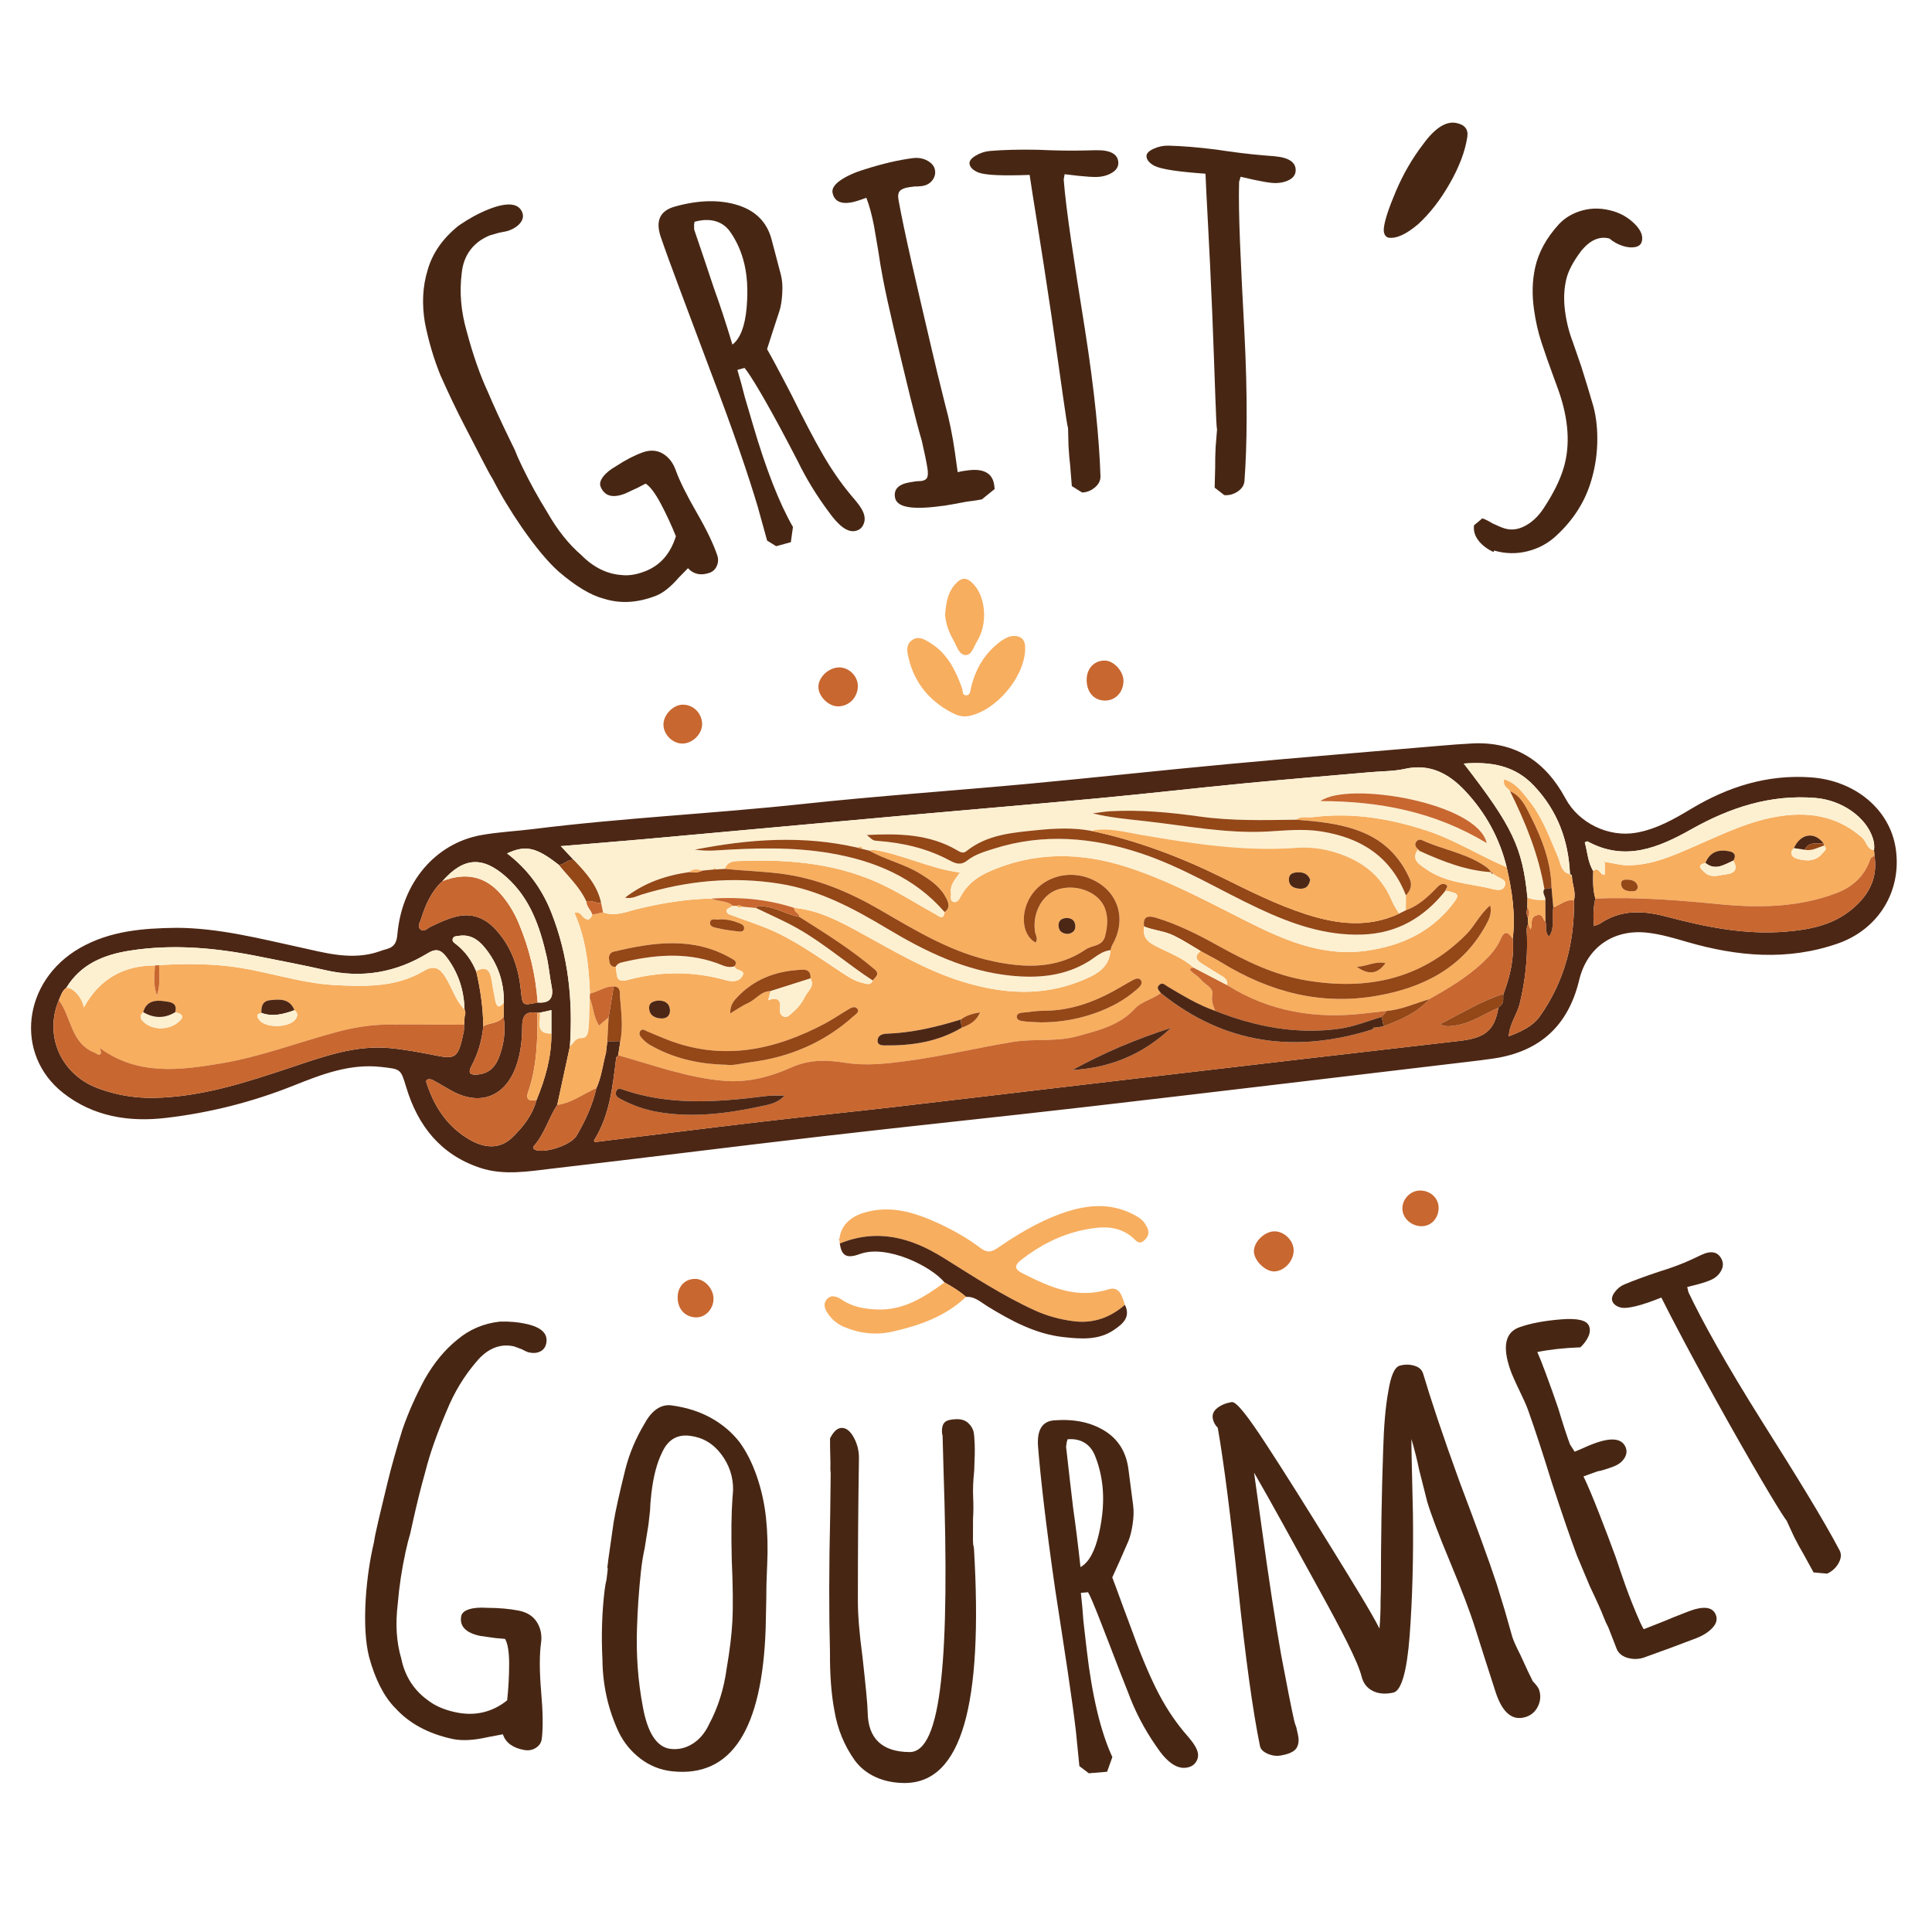 <?xml version="1.0" encoding="UTF-8"?>
<svg id="Layer_1" data-name="Layer 1" xmlns="http://www.w3.org/2000/svg" viewBox="0 0 1024 1024">
  <defs>
    <style>
      .cls-1 {
        fill: #f7ae5f;
      }

      .cls-1, .cls-2, .cls-3, .cls-4, .cls-5, .cls-6 {
        
      }

      .cls-2 {
        fill: #4d2715;
      }

      .cls-3 {
        fill: #472714;
      }

      .cls-4 {
        fill: #c86730;
      }

      .cls-5 {
        fill: #944717;
      }

      .cls-6 {
        fill: #fcf0d1;
      }
    </style>
  </defs>
  <g>
    <path class="cls-2" d="M93.41,491.76c22.27.06,43.64,5.57,65.18,10.26,12.85,2.8,25.74,6.6,39.14,3.25,2.43-.61,4.76-1.6,7.19-2.23,4.06-1.06,5.33-3.54,5.7-7.74,2.37-27.34,20.01-48.3,44.49-52.69,9.07-1.63,18.35-2.05,27.51-3.19,47.49-5.94,95.32-8.17,142.89-13.29,39.85-4.29,79.86-7.01,119.78-10.72,35.3-3.29,70.55-7.18,105.85-10.45,37.19-3.44,74.43-6.47,111.64-9.65,5.85-.5,11.71-.98,17.58-1.27,22.87-1.12,38.84,9.55,49.41,29.21,7.03,13.08,22.92,20.7,37.52,18.1,10.76-1.92,19.99-7.2,29.14-12.69,19.52-11.71,40.36-18.27,63.39-16.64,23.51,1.67,41.87,17.03,44.96,37.74,3.34,22.42-9.07,42.78-30.66,50.31-26.69,9.31-53.27,6.89-79.79-.78-7.05-2.04-14.04-4.17-21.4-4.96-17.75-1.92-31.77,7.78-35.91,25.06-5.78,24.16-20.74,37.94-45.29,41.63-5.19.78-10.4,1.38-15.61,1.99-66.44,7.87-132.86,15.86-199.32,23.55-46.87,5.42-93.81,10.24-140.69,15.67-47.7,5.52-95.34,11.58-143.05,17.1-12.85,1.49-25.96,3.87-38.7-.39-20.82-6.96-32.89-22.23-39.06-42.72-2.95-9.8-2.92-9.52-13.16-10.7-16.78-1.93-31.78,3.99-46.78,9.96-21.76,8.66-44.29,14.34-67.48,17.05-19.53,2.28-38.38-.71-54.27-13.14-26.23-20.52-21.64-59.5,8.69-76.9,15.86-9.1,33.38-10.51,51.1-10.72ZM809.52,481.1c-.41,1.8-.64,3.6.31,5.32.05,1.08.11,2.16.16,3.23-1.22,2.16-.72,4.53-.65,6.78.35,12-1.01,23.78-3.83,35.46-1.39,5.76-5.42,10.65-5.84,17.39,6.72-2.6,12.73-5.28,16.59-10.77,12.91-18.38,18.34-39.03,17.98-61.34,1.15-4.29-.92-8.3-1.07-12.47.03-.84-.48-1.18-1.21-1.32l.16.06c-.73-18-6.64-33.86-19.19-47.08-10.13-10.68-22.71-12.77-37.11-11.66,25.92,33.47,31.1,44.43,33.77,71.13-.02,1.76-.05,3.52-.07,5.28ZM794.12,534.11c.45-.44.9-.88,1.36-1.32,1.96-1.64.9-4,1.4-5.98,3.53-9.43,5.79-19.08,4.9-29.25,1.59-12.86-.36-25.42-3.2-37.91-3.75-15.43-11.2-28.92-21.99-40.43-8.59-9.15-18.65-14.68-32.03-11.7-5.88,1.31-12.08,1.2-18.13,1.73-22.35,1.97-44.72,3.81-67.06,5.96-25.35,2.45-50.65,5.38-76.01,7.76-34.64,3.25-69.31,6.13-103.97,9.25-45.74,4.12-91.47,8.35-137.21,12.48-14.72,1.33-29.45,2.48-44.95,3.77,2.74,2.92,4.84,5.16,6.95,7.4-3.13-.64-5.08,2.35-7.93,2.58-12.01-9.44-17.62-10.71-27.5-6.12,10.83,8.25,18.5,18.75,23.46,31.31,9.03,22.86,11.52,46.6,9.86,70.93-2.24,10.36-4.49,20.72-6.73,31.08-4.56,6.9-6.63,15.2-12.21,21.55-1.11,1.26-.3,2.08,1.31,2.48,5.46,1.36,18.33-2.9,21.18-7.77,4.62-7.89,8.45-16.2,10.5-25.2,2.71-5.98,3.38-12.52,5.07-18.78.18-.09.51-.23.5-.27-.08-.32-.24-.62-.37-.92.18-1.61.36-3.21.55-4.82,2.31-.04,4.62-.08,6.93-.12-.38,2.5-.76,5.01-1.14,7.51-.37.46-1,.89-1.06,1.4-1.93,15.1-3.31,30.34-11.76,43.7-.1.16.26.63.4.92,29.28-3.58,58.54-7.27,87.82-10.72,23.49-2.76,47.03-5.13,70.52-7.84,34.53-3.99,69.03-8.15,103.55-12.2,36.8-4.33,73.6-8.63,110.41-12.92,28.69-3.34,57.38-6.68,86.08-9.96,13.67-1.56,18.53-5.64,20.57-17.62l-.08.03ZM292.26,547.79v-12.4c-2.5.55-4.31.95-6.13,1.35-.42.02-.84.03-1.26.05-5.57-.82-8.08.68-8.1,7.2-.01,6.99-.75,14.13-3.16,20.97-5.68,16.1-18.81,21.43-33.81,13.4-3.5-1.88-6.86-4.02-10.37-5.89-.81-.43-2.16-.65-2.9-.27-1.14.59-.45,1.82-.12,2.78,4.22,12.54,11.41,22.88,23.1,29.39,7.45,4.15,15.43,4.9,22.1-1.58,5.69-5.53,10.64-11.81,12.76-19.77,4.66-11.28,7.97-22.87,7.89-35.22ZM256.17,543.86c-.71,7.38-2.71,14.42-6.19,20.95-2.28,4.29-.58,5.09,3.4,4.69,5.41-.54,8.84-3.62,10.81-8.42,2.92-7.12,3.91-14.53,2.73-22.19.04-2.44.08-4.88.13-7.32.23-11.09-3.23-20.93-10.23-29.47-3.46-4.22-7.75-7-13.6-6.09-1.21.19-2.69.05-3.22,1.45-.56,1.48.77,2.27,1.69,2.99,4.91,3.82,8.37,8.67,10.7,14.4,2.28,9.54,3.6,19.21,3.78,29.02ZM234.54,466.98c-5.91,5.44-9,12.54-11.32,19.97-.56,1.79-2.33,4.22-.17,5.82,1.75,1.3,3.44-.73,5.05-1.51,4.34-2.1,8.63-4.15,13.37-5.37,8.5-2.2,15.36.5,21.02,6.53,8.35,8.89,12.24,19.92,13.5,31.8.94,8.87.6,8.9,8.96,7.11,6.35.57,8.65-2.28,7.43-8.49-1.05-5.34-1.48-10.81-2.7-16.11-3.6-15.7-8.73-30.65-21.29-41.86-12.54-11.19-22.58-10.64-33.85,2.09ZM246.08,541.85c.06-1.05.13-2.1.19-3.15.54-1.25.51-2.49-.07-3.71-.28-10.29-3.31-19.56-9.62-27.83-2.94-3.85-5.48-4.61-9.89-1.92-16.82,10.26-34.91,13.43-54.3,8.94-11.61-2.68-23.35-4.85-35.03-7.21-22.75-4.59-45.65-6.74-68.73-3.09-13.59,2.15-25.85,7.1-33.47,19.66-2.29,1.61-2.92,4.23-3.99,6.58-7.88,18.78,1.08,39.3,20.62,46.64,9.49,3.56,19.41,5.29,29.58,5.13,25.54-.39,49.46-8.35,73.29-16.29,16.98-5.66,33.78-11.8,52.06-10.08,7.9.75,15.75,2.22,23.54,3.77,11.23,2.22,12.58,1.82,15.51-12.39.25-1.22.13-2.51.18-3.77.04-.43.08-.86.12-1.29ZM844.46,461.67c-.16,4.9-.28,9.8,1.11,14.58-1.08,4.66-1.19,9.34-.75,14.56,1.48-.58,2.53-.8,3.36-1.35,11.04-7.5,22.78-6.87,35.02-3.64,20.72,5.48,41.63,9.77,63.31,7.96,12.08-1.01,23.81-3.18,33.65-10.76,9.62-7.41,15.41-16.86,13.32-29.67-.07-.91-.13-1.81-.2-2.71.27-2.1.06-4.1-.58-6.16-3.52-11.39-16.46-20.39-30.44-21.54-23.87-1.98-45.33,5.07-65.8,16.59-17.38,9.78-35.18,17.29-55.05,6.42-.22-.12-.72.26-1.45.54,1.47,5.05,1.57,10.5,4.51,15.18Z"/>
    <path class="cls-1" d="M445.09,659.09c-.08-.74-.15-1.49-.23-2.23,0,0,0,.24,0,.24.62-7.12,5.37-12.11,13.46-14.45,13.78-3.98,26.41-.06,38.76,5.58,7.98,3.65,15.64,8,22.64,13.26,3.37,2.53,5.66,2.28,8.87.07,10.35-7.09,21.1-13.61,32.88-17.98,13.28-4.93,26.74-6.74,40,.49,2.07,1.13,4.02,2.4,5.28,4.34,1.72,2.65,3.2,5.28.3,8.44-3.35,3.65-5.04.45-7.12-1.26-7.81-6.44-17.05-5.49-25.67-3.7-12.12,2.52-23.13,8.13-33.02,15.87-4.26,3.33-2.98,5.28.84,7.2,14.29,7.18,28.55,13.76,45.38,8.43,6.02-1.91,7.34,3.81,8.75,8.2-7.84,6.82-16.83,10.03-27.27,8.69-7.11-.91-13.94-2.75-20.49-5.74-17.03-7.78-32.65-18.01-48.47-27.89-17.21-10.75-35.15-15.65-54.91-7.55Z"/>
    <path class="cls-2" d="M445.09,659.09c19.77-8.1,37.7-3.2,54.91,7.55,15.82,9.88,31.43,20.11,48.47,27.89,6.55,2.99,13.38,4.82,20.49,5.74,10.44,1.34,19.43-1.87,27.27-8.69,3.29,6.69-1.46,10.31-5.8,13.29-8.12,5.58-17.55,4.83-26.74,3.82-14.95-1.65-27.8-8.67-40.38-16.36-3.49-2.13-6.66-5.28-11.28-4.95-3.48-3.05-7.38-5.47-11.43-7.67-6.84-8.45-30.51-20.3-44.83-15.06-7.21,2.64-9.71.86-10.67-5.56Z"/>
    <path class="cls-1" d="M543.38,344.48c-.84,15.37-16,32.47-30.11,35.06-3.64.67-6.68-.66-9.56-2.23-11.18-6.09-18.78-15.24-21.91-27.67-.88-3.49-2.15-7.76,1.68-10.41,3.53-2.45,6.96-.11,9.89,1.73,8.83,5.53,13.1,14.38,16.54,23.74.53,1.44-.11,3.9,2.28,3.83,2.16-.06,2.09-2.45,2.44-3.92,2.41-10.13,7.35-18.57,15.86-24.77,3.02-2.2,6.47-3.67,9.96-2.17,3.07,1.32,2.93,4.74,2.92,6.81Z"/>
    <path class="cls-1" d="M500.59,679.71c4.05,2.2,7.95,4.61,11.43,7.67-10.97,10.37-24.57,15.14-38.93,18.38-8.89,2-17.41,1.05-25.76-2.49-3.21-1.36-5.8-3.41-7.84-6.1-1.93-2.54-3.75-5.58-1.22-8.53,2.43-2.83,5.66-1.29,8,.29,5.63,3.8,11.75,4.81,18.39,5.11,14.24.63,25.17-6.49,35.92-14.32Z"/>
    <path class="cls-1" d="M500.92,325.56c.57-6.25,1.44-11.38,5.04-15.56,3.72-4.31,6.51-4.3,10.34-.02,6.29,7.05,7.19,20.95,1.55,29.94-1.7,2.71-2.77,7.4-6.08,7.27-3.58-.14-4.64-4.78-6.38-7.8-2.65-4.6-4.3-9.48-4.46-13.82Z"/>
    <path class="cls-4" d="M675.3,652.64c5.1-.15,10.14,4.57,10.36,9.71.25,5.66-4.6,11.21-10.06,11.53-4.64.27-10.65-5.35-10.99-10.26-.34-5.02,5.3-10.82,10.68-10.98Z"/>
    <path class="cls-4" d="M454.68,363.62c-.03,6.05-4.69,10.8-10.57,10.77-5.15-.02-10.56-5.58-10.34-10.63.21-5.07,5.58-9.97,10.97-10.02,5.24-.05,9.97,4.64,9.94,9.87Z"/>
    <path class="cls-4" d="M372.14,383.63c.15,5.27-5,10.44-10.43,10.47-5.23.03-10.07-4.82-10.07-10.09,0-5.03,4.93-10.28,9.89-10.51,5.67-.27,10.45,4.29,10.61,10.13Z"/>
    <path class="cls-4" d="M575.95,360.2c.03-5.9,4.03-10.12,9.55-10.09,4.87.03,10.05,5.7,9.96,10.91-.1,6.09-4.48,10.52-10.19,10.29-5.67-.23-9.36-4.63-9.33-11.11Z"/>
    <path class="cls-4" d="M359.16,687.66c.03-5.95,4.06-10.04,9.65-9.81,4.86.2,9.44,5.4,9.37,10.63-.07,5.37-4.29,9.83-9.22,9.75-5.82-.09-9.82-4.42-9.79-10.58Z"/>
    <path class="cls-4" d="M752.59,631.01c5.53-.04,9.88,3.97,9.91,9.12.03,5.56-4,9.87-9.13,9.79-5.41-.09-9.94-4.2-10.07-9.16-.14-5.17,4.19-9.72,9.3-9.75Z"/>
    <polygon class="cls-2" points="444.86 657.11 444.86 656.87 444.32 656.98 444.86 657.11"/>
    <path class="cls-1" d="M798.58,459.65c2.84,12.49,4.8,25.05,3.2,37.91-2.32-3.23-4.18-4.96-6.49.32-2.09,4.78-5.62,8.74-9.47,12.34-8.44,7.9-18.28,13.74-28.29,19.35-7.46,2.17-14.59,5.58-22.48,6.21-3.7.42-7.4.82-11.1,1.27-26.18,3.19-50.94-.63-73.56-14.94.38-2.44-.98-3.74-2.92-4.88-3.52-2.06-6.94-4.3-10.4-6.47-3.06-1.92-4.27-4.04-.68-6.65,3.67,2.01,7.43,3.86,10.99,6.04,25.56,15.66,52.93,22.96,82.88,17.57,24.09-4.34,44.56-14.58,57.04-36.94,1.74-3.11,3.52-6.35,2.58-10.92-5.59,4.69-8.21,10.85-12.76,15.43-23.88,23.97-52.86,29.81-85.13,24.3-16.8-2.87-31.78-10.21-46.49-18.41-10.42-5.81-21.13-11.16-32.61-14.69-3.89-1.2-7.38-1.23-6.49,4.6-.85,4.98,1.17,7.78,5.78,10.17,6.92,3.59,14.46,6.21,20.39,11.56-1.04.16-2.47.53-1.41,1.75,1.47,1.7,3.79,2.69,5.15,4.44,2.14,2.75,6.96,4.4,6.27,8.04-.66,3.51.41,5.95,1.52,8.76-9.04-3.14-17.15-8.09-25.31-12.96-1.31-.78-2.7-2.41-4.4-.76-1.79,1.74.01,2.94.85,4.25-4.24,3.33-10.02,4.26-13.73,8.28-8.3,9-19.51,11.55-30.61,14.63-11.08,3.07-22.59,1.16-33.63,2.94-19.13,3.09-38.02,7.73-57.26,10.25-10.53,1.38-21.02,2.56-31.8.88-9.54-1.49-18.97-1.95-28.71,2.43-10.94,4.92-22.93,8.13-35.36,7.15-19.53-1.54-37.81-8.37-56.47-13.57.38-2.5.76-5.01,1.14-7.51,1.56-7.82.38-15.64-.19-23.43-.14-1.96.6-5.42-3.31-5.54-4.64-.23-8.27,2.92-12.6,3.74-.61-14.64-2.15-29.11-8.23-42.69,2.41-.89,3.29.67,4.42,1.88,2.16,2.29,3.93,2.13,5.04-1.01,1.9-.39,3.79-.78,5.69-1.18,6.55,2.39,12.66-.48,18.76-1.93,12.76-3.05,25.6-5.19,38.74-5.4,3.55,1.85,8.09.84,11.24,3.85-1.13.79-3.1,1.47-3.21,2.38-.26,2.06,2.04,2.37,3.49,2.92,5.84,2.25,11.81,4.14,17.6,6.5,14.43,5.88,26.95,15.03,39.84,23.54,3.51,2.32,7.03,4.59,11.17,5.55,1.91.44,4.17,1.53,5.36-1.3,1.2-1.87,4.17-3.19.82-6.03-12.38-10.49-26.06-19.06-39.73-27.67-.07-2.08-3.07-2.49-2.75-4.8,12.8,1.16,23.93,7.07,34.85,13.04,17.42,9.54,34.45,19.8,53.55,25.81,21.3,6.7,42.74,8.36,63.83-.27,7.1-2.9,14.9-6.42,15.42-16.18.33-.98.51-2.04,1.02-2.92,7.66-13.25,3.27-27.94-10.29-34.34-13.84-6.53-29.96-.59-35.15,12.96-3.22,8.4-1.18,17.19,4.75,20.29,1.43-2.09-.1-4.01-.37-5.98-1.4-10.31,4.32-20.19,13.05-22.46,9.86-2.56,20.87,2.05,23.98,10.11,1.88,4.88,1.42,9.72.19,14.77-1.39,5.72-6.79,4.8-10.19,7.13-15.25,10.42-31.99,9.95-49.01,6.39-21.92-4.59-40.8-16.05-59.82-27.12-16.59-9.65-33.89-17.03-53.22-19.42-9.78-1.21-19.58-1.47-29.34-2.49,1.34-4.54,6.04-4.09,8.72-4.19,26.3-.96,52.2,1.4,76.25,13.31,9.12,4.51,17.75,10,26.67,14.93,1.73.95,4.25,3.43,4.83-1.16,2.9-2.02,2.31-4.45.98-7.12-3.12-6.27-8.53-9.89-14.31-13.41-8.38-5.1-18.08-7.15-26.53-12.01.8-.17,1.63-.59,2.38-.46,15.46,2.54,29.55,9.9,45.59,12.07-2.63,3.76-5.35,6.61-4.74,10.78.23,1.59-.73,3.84,1,4.62,2.24,1.01,3.48-1.41,4.21-2.81,3.18-6.08,8.32-10.06,14.22-12.74,24.26-11.04,49.04-10.81,74.08-2.71,21.63,7,41.54,17.73,61.73,27.92,20.44,10.32,41.21,19.82,65.29,16.32,17.93-2.6,33.33-9.57,44.79-23.94,4.62-5.79,4.22-6.39-3.23-7.85,0-1.09,1.96-2.23.25-3.18-2.01-1.12-3.58.29-4.89,1.65-4.77,4.94-9.74,9.57-16.38,11.94l.06-7.95c2.49-2.44,3.42-5.55,2.07-8.61-5.27-11.98-13.86-20.54-26.27-25.31-11.02-4.24-22.53-5.28-34.11-6.17,2.79-2.15,6.08-.97,9.13-1.35,20.73-2.62,40.73.71,60.42,7.21,14.81,4.89,27.93,13.32,42.19,19.34ZM790.27,462.16l.11.12c-1.16-1.82-2.88-2.97-4.67-4.1-9.87-6.22-21.51-8.03-31.94-12.85-1.35-.62-2.56-.16-3.27.99-.95,1.54.06,2.74,1.08,3.84-3.98,5.55.92,8.07,4.12,10.37,9.71,6.95,21.52,7.69,32.73,10.03,3.06.64,7.63,2.59,9.08-.89,1.7-4.07-4.06-4.2-6.01-6.59-.41-.31-.82-.62-1.23-.93ZM509.67,544.71c3.93-1.48,7.68-3.19,9.79-8.19-4.21.78-7.45,1.7-10.27,3.86-12.78,3.9-25.7,7.05-39.16,7.49-2.34.08-4.83.82-4.9,3.76-.05,2.2,2.11,2.45,3.7,2.47,14.36.16,28.25-1.83,40.85-9.39ZM429.58,518.6c.34-5.64-4.12-4.67-7-4.46-12.03.88-22.77,5.06-31.34,13.89-2.15,2.21-4.31,4.45-4.19,9.1,3.6-2.14,6.42-4.18,9.53-5.56,4.1-1.82,6.77-6.32,11.83-6.25-.36,1.38-.73,2.77-1.26,4.8,4.91-1.73,6.92-.19,6.24,4.69-.23,1.63.26,3.47,2.19,4.08,1.63.52,2.74-.69,3.84-1.64,2.9-2.47,5.52-5.32,7.06-8.73,1.41-3.12,5.61-5.55,3.1-9.93ZM326.28,512.44c1.08,3.26-.76,8.91,6.36,6.98,17.32-4.69,34.69-4.77,52.02.09,3.5.98,7.25.89,8.93-2.42,1.69-3.34-3.91-2.29-4.26-4.97,1.68-2.36-.04-3.2-1.76-4.2-20.18-11.6-41.19-8.55-62.29-3.52-1.67.4-2.73,1.79-2.48,3.86.26,2.23.57,4.25,3.49,4.18ZM385.09,564.36c3.13.59,7.88-.74,12.63-1.35,20.65-2.62,39.12-10.38,54.69-24.44,1.13-1.02,3.32-2.15,1.91-3.97-1.19-1.53-3.16-.49-4.6.36-4.15,2.44-8.13,5.22-12.38,7.47-26.59,14.13-54.08,20.04-83.35,8.75-3.71-1.43-7.35-3.06-11.04-4.56-1.09-.44-2.29-1.57-3.41-.37-1.29,1.39-.38,2.88.57,3.93,1.22,1.36,2.64,2.67,4.22,3.58,12.06,6.94,25.12,10.23,40.75,10.6ZM551.89,541.88c9.55,0,18.86-1.57,27.83-4.65,8.57-2.95,16.54-7.18,23.36-13.3,1.27-1.14,2.69-2.73,1.64-4.34-1.11-1.7-3.02-.79-4.53.03-1.84,1-3.67,2.03-5.47,3.1-12.81,7.61-26.29,13.02-41.52,13-3.55,0-7.1.61-10.65.94-1.5.14-3.43.38-3.63,1.89-.29,2.2,2.02,2.54,3.54,2.74,3.11.42,6.28.42,9.42.59ZM349.08,530.31c-2.69.26-5.23,1.01-5.02,4.23.25,3.79,3.19,5.15,6.51,5.28,2.94.11,4.76-1.7,4.52-4.65-.29-3.47-2.73-4.82-6-4.85ZM381.07,487.32c-1.12.55-4.28-1.16-4.71,1.55-.41,2.54,2.73,2.76,4.61,3.21,3.24.76,6.57,1.2,9.88,1.57,1.34.15,3.31.49,3.56-1.51.21-1.7-1.47-2.42-2.83-2.94-3.14-1.2-6.37-2.08-10.51-1.87ZM565.95,495.01c2.51-.36,4.22-1.71,3.97-4.51-.25-2.73-2.13-4.03-4.75-3.91-2.67.12-4.37,1.52-4.1,4.41.26,2.79,2.18,3.84,4.88,4.02ZM719.03,512.39c6.44,4.56,11.14,3.88,15.31-1.9-5.41-1.28-10.13,1.87-15.31,1.9Z"/>
    <path class="cls-6" d="M766.12,472.08c7.45,1.46,7.85,2.06,3.23,7.85-11.46,14.36-26.86,21.34-44.79,23.94-24.09,3.49-44.85-6.01-65.29-16.32-20.19-10.19-40.1-20.92-61.73-27.92-25.04-8.1-49.82-8.34-74.08,2.71-5.89,2.68-11.04,6.66-14.22,12.74-.73,1.4-1.97,3.82-4.21,2.81-1.73-.78-.77-3.02-1-4.62-.61-4.18,2.11-7.03,4.74-10.78-16.03-2.17-30.13-9.54-45.59-12.07-.75-.12-1.58.3-2.38.46-1.18-.29-2.37-.57-3.55-.86-.54-1.44-1.46-1.43-2.58-.68-28.92-6.74-57.7-4.63-86.43,1.01,3.55.46,7.11.65,10.64.43,20.57-1.32,41.14-2.02,61.56,1.51,23.31,4.03,44.27,12.77,60.22,31.13-.58,4.59-3.11,2.11-4.83,1.16-8.92-4.93-17.55-10.41-26.67-14.93-24.05-11.91-49.94-14.27-76.25-13.31-2.68.1-7.38-.35-8.72,4.19-1.56.1-3.11.2-4.67.3-.52-.83-1.01-.75-1.47.05-1.95.19-3.91.39-5.86.58-2.35-.63-4.7-1.28-6.75.75-12.24,1.73-23.67,5.44-34.17,13.56,3.79.73,6.19-.85,8.72-1.62,24.01-7.36,48.31-9.76,73.28-5.76,21.03,3.37,39.2,13.16,57.06,23.85,20.3,12.15,41.33,22.39,65.28,24.86,14.46,1.49,28.58.3,41.33-7.53,3.75-2.3,6.95-5.53,11.63-5.97-.52,9.76-8.33,13.28-15.42,16.18-21.08,8.63-42.53,6.97-63.83.27-19.1-6.01-36.13-16.28-53.55-25.81-10.91-5.97-22.05-11.88-34.85-13.04-14.27-4.66-28.92-5.9-43.82-4.95-13.14.2-25.98,2.35-38.74,5.4-6.1,1.46-12.2,4.33-18.76,1.93-.34-1.66-.67-3.31-1.01-4.97-1.96-9.39-8.09-16.13-14.43-22.73-2.1-2.24-4.2-4.48-6.95-7.4,15.5-1.3,30.23-2.45,44.95-3.77,45.74-4.13,91.47-8.36,137.21-12.48,34.65-3.12,69.33-6,103.97-9.25,25.36-2.38,50.66-5.31,76.01-7.76,22.34-2.16,44.7-3.99,67.06-5.96,6.05-.53,12.25-.42,18.13-1.73,13.38-2.99,23.44,2.54,32.03,11.7,10.8,11.51,18.25,25.01,21.99,40.44-14.25-6.02-27.38-14.45-42.19-19.34-19.69-6.5-39.69-9.83-60.42-7.21-3.05.38-6.34-.8-9.13,1.35-16.99.24-33.97.69-50.88-1.67-15.78-2.2-31.62-3.71-47.59-2.81-3.08.18-6.14.74-9.21,1.13,9.21,2.24,18.33,3.06,27.42,4.06,21.84,2.41,43.5,6.8,65.66,5.53,9.38-.54,18.69-1.53,28.2,0,21.09,3.39,36.72,13.42,44.7,33.84-.02,2.65-.04,5.3-.06,7.95-1.21.6-2.43,1.2-3.64,1.8-1.32-2.36-2.89-4.62-3.93-7.1-4.92-11.69-13.58-19.22-25.26-23.79-8.16-3.18-16.54-4.66-25.2-4.02-28.02,2.08-55.44-2.27-82.9-6.98-8.47-1.45-17.06-3.92-25.87-2.04-9.39-1.73-18.86-1.33-28.23-.39-13.29,1.34-26.85,2.28-37.95,11.24-1.69,1.36-3.34.34-4.67-.45-14.94-8.81-31.3-9.01-48.01-8.18,3.48,3.04,3.48,2.95,5.8,3.13,13.44,1,26.32,3.98,38.3,10.46,2.78,1.5,5.68,2.65,9.03-.01,4.11-3.27,9.27-4.76,14.28-6.35,26.24-8.3,52.17-6.05,77.85,2.47,22.01,7.3,41.72,19.56,62.59,29.31,17.43,8.15,35.18,14.43,54.8,13.75,18.48-.64,32.75-9.07,44.03-23.25ZM787.97,446.85c-4.79-21.39-73.2-32.97-88.14-22.26,31.62.04,60.68,5.7,88.14,22.26Z"/>
    <path class="cls-4" d="M757.54,529.57c10-5.61,19.84-11.45,28.29-19.35,3.85-3.6,7.39-7.56,9.47-12.34,2.3-5.28,4.17-3.55,6.49-.32.88,10.17-1.37,19.82-4.91,29.25-11.69,3.64-21.93,10.1-33.65,16.02,3.1,1.54,4.86,1.03,6.7.86,9.06-.81,16.28-6.17,24.27-9.61-2.04,11.97-6.9,16.05-20.57,17.62-28.7,3.28-57.39,6.61-86.08,9.96-36.8,4.29-73.61,8.6-110.41,12.92-34.52,4.06-69.03,8.22-103.55,12.2-23.5,2.71-47.03,5.08-70.52,7.84-29.29,3.44-58.54,7.13-87.82,10.72-.14-.3-.5-.76-.4-.92,8.45-13.36,9.83-28.59,11.76-43.7.06-.5.69-.93,1.06-1.4,18.66,5.2,36.94,12.04,56.47,13.57,12.43.98,24.42-2.23,35.36-7.15,9.75-4.39,19.18-3.92,28.71-2.43,10.78,1.68,21.27.5,31.8-.88,19.25-2.52,38.13-7.16,57.26-10.25,11.04-1.78,22.55.13,33.63-2.94,11.09-3.07,22.31-5.62,30.61-14.63,3.71-4.02,9.49-4.94,13.73-8.28,33.83,27.28,71.51,32.11,112.23,19.26.84-.35,1.67-.7,2.51-1.05,1.13-.2,2.26-.4,3.39-.6,8.89-3.39,17.61-7.05,24.17-14.36ZM415.91,580.67c-3.14,0-5.02-.04-6.89.01-1.25.04-2.51.18-3.76.34-25.04,3.15-50.02,5.01-74.55-3.32-1.54-.52-3.37-1.51-4.18.89-.68,2.01.74,3.01,2.33,3.86,6.32,3.4,13.01,5.78,20.07,6.97,18.48,3.11,36.67.78,54.77-3.16,4.04-.88,8.15-1.41,12.21-5.6ZM620.61,544.83c-18.16,5.78-35.57,13.17-52.23,22.3,20.1-1.13,37.61-8.39,52.23-22.3Z"/>
    <path class="cls-1" d="M246.2,534.98c.58,1.23.61,2.47.07,3.71-.06,1.05-.13,2.1-.19,3.16-.04.43-.08.86-.12,1.29-13.44-.05-26.87-.22-40.3-.09-9.23.09-18.32,1.58-27.23,3.97-20.4,5.47-40.23,13.08-61.14,16.61-22.21,3.74-44.42,6.52-64.36-8.12-.05-.17-.07-.37-.17-.51-.06-.09-.25-.08-.38-.12.19.21.37.41.56.62.2,1.02.92,2.42.5,2.97-1.02,1.36-2.15-.08-3.21-.49-12.72-4.92-12.28-18.84-19.04-27.84,1.07-2.35,1.7-4.97,3.99-6.58,3.18-.53,8.52,5.22,9.28,10.39,8.29-15.08,20.99-22.22,37.66-22.22-.12,4.76-1.17,9.6,1.04,15.89,2.08-6.36,1.15-11.25,1.17-16.06,12.15-.78,24.25-.83,36.4.52,19.35,2.14,37.79,9.14,57.39,10.09,16.09.78,32,1.06,46.39-7.47,5.69-3.37,8.6-1.51,11.67,3.36,3.5,5.56,5.14,12.22,10.02,16.95ZM50.4,551.71c.05.17.07.36.17.49.06.08.24.08.36.12-.17-.2-.35-.41-.52-.61-.07-.16-.1-.35-.21-.48-.06-.08-.23-.06-.36-.09.19.19.37.38.56.57ZM156.07,535.42c-2.5-6.18-7.7-5.88-12.94-5.3-4.04.45-4.72,3.35-4.59,6.73-3.13.68-2.34,2.33-.92,3.98,3.64,4.23,15.62,3.9,18.96-.55,1.27-1.69,1.46-3.43-.51-4.87ZM75.91,536.48c-2.42,2.22-1.37,3.88.71,5.63,4.61,3.87,12.42,3.92,17.5-.02,3.62-2.81,3.15-4.65-1.28-5.59,1.49-5.24-2.98-5.41-5.74-5.82-4.77-.71-9.57-.16-11.19,5.81Z"/>
    <path class="cls-1" d="M993.28,450.63c.07.91.13,1.81.2,2.72-.75.68-1.92,1.23-2.2,2.07-3.01,9.07-9.59,14.76-18.1,17.99-20.03,7.6-41.1,7.87-61.89,5.83-21.9-2.15-43.72-3.92-65.72-3-1.38-4.78-1.26-9.68-1.11-14.58,3.09-2.83,3.57,2.65,6.13,1.85v-6.11l.42-.43c3.74.34,7.29,1.57,11.15,1.64,12.84.22,24.12-4.9,35.45-9.8,15.18-6.57,30.01-14.05,46.68-16.36,15.93-2.21,30.39.6,42.78,11.62,2.3,2.04,2.39,6.07,6.2,6.56ZM966.49,446.97c-4.78-6.4-12.2-5.19-15.67,2.55-2.89,2.85-.66,4.96,1.62,5.61,4.85,1.39,9.85,1.66,13.59-2.93.99-1.21,2.79-2.27.71-4.02,0-.42-.09-.82-.25-1.21ZM903.9,457.37c-5.3,1.29-1.87,3.56-.35,5.02,3.4,3.26,7.48,1.47,11.35,1.02,4.84-.56,6.23-2.92,3.82-7.27,1.52-2.62.82-4.33-2.16-4.93-5.77-1.17-10.29.33-12.67,6.17ZM868.1,470.04c-.5-2.58-2.4-3.59-4.87-3.78-1.9-.14-4.24-.19-3.98,2.5.26,2.69,2.6,3.51,5.07,3.62,1.68.07,3.44.13,3.79-2.34Z"/>
    <path class="cls-4" d="M31.18,530.12c6.75,9,6.32,22.93,19.04,27.84,1.06.41,2.19,1.86,3.21.49.41-.56-.3-1.96-.5-2.97h0c19.94,14.64,42.15,11.87,64.36,8.13,20.91-3.52,40.74-11.14,61.14-16.61,8.91-2.39,18-3.88,27.23-3.97,13.43-.13,26.87.05,40.3.09-.05,1.26.07,2.55-.18,3.77-2.94,14.21-4.28,14.61-15.51,12.39-7.79-1.54-15.64-3.02-23.54-3.77-18.28-1.73-35.07,4.41-52.06,10.08-23.83,7.95-47.75,15.9-73.29,16.29-10.17.16-20.09-1.57-29.58-5.13-19.54-7.34-28.5-27.86-20.62-46.64Z"/>
    <path class="cls-6" d="M82.11,511.72c-16.68,0-29.38,7.14-37.66,22.22-.77-5.17-6.11-10.92-9.28-10.39,7.62-12.57,19.88-17.52,33.47-19.67,23.08-3.65,45.98-1.51,68.73,3.09,11.69,2.36,23.42,4.53,35.03,7.21,19.39,4.48,37.48,1.31,54.3-8.94,4.41-2.69,6.95-1.93,9.89,1.92,6.3,8.27,9.34,17.54,9.62,27.83-4.89-4.73-6.52-11.38-10.02-16.95-3.07-4.87-5.98-6.73-11.67-3.36-14.39,8.53-30.29,8.25-46.39,7.47-19.6-.95-38.04-7.95-57.39-10.09-12.15-1.35-24.26-1.3-36.4-.52-.74.06-1.48.12-2.22.18Z"/>
    <path class="cls-4" d="M845.57,476.25c22-.92,43.81.85,65.72,3,20.78,2.04,41.86,1.76,61.89-5.83,8.51-3.23,15.09-8.91,18.1-17.99.28-.84,1.45-1.39,2.2-2.07,2.08,12.82-3.71,22.27-13.32,29.67-9.83,7.57-21.57,9.75-33.65,10.76-21.68,1.8-42.59-2.48-63.31-7.96-12.24-3.24-23.99-3.86-35.02,3.64-.82.56-1.88.77-3.36,1.35-.44-5.22-.33-9.9.75-14.56Z"/>
    <path class="cls-4" d="M284.37,583.01c-2.12,7.96-7.07,14.24-12.76,19.77-6.67,6.48-14.64,5.73-22.1,1.58-11.69-6.51-18.88-16.85-23.1-29.39-.33-.97-1.02-2.2.12-2.78.74-.38,2.08-.17,2.9.27,3.51,1.87,6.86,4.02,10.37,5.89,15.01,8.03,28.14,2.7,33.81-13.4,2.41-6.84,3.15-13.98,3.16-20.97.01-6.52,2.52-8.02,8.1-7.2.08,14.21-.24,28.36-4.94,42.01-1.54,4.49,1.03,4.83,4.43,4.21Z"/>
    <path class="cls-6" d="M313.93,484.75c-1.11,3.15-2.88,3.31-5.04,1.02-1.14-1.21-2.01-2.77-4.42-1.88,6.09,13.58,7.63,28.05,8.23,42.69-.04.8-.08,1.6-.12,2.4-.15,5.01-.11,10.03-.52,15.02-.21,2.57-.32,6.27-3.81,6.25-3.55-.02-4.18,2.85-6.18,4.33,1.67-24.33-.83-48.07-9.86-70.93-4.96-12.57-12.63-23.06-23.46-31.31,9.88-4.59,15.48-3.31,27.5,6.12,5.09,6.25,11.11,11.81,14.54,19.32.06,2.77,2.45,4.49,3.14,6.98Z"/>
    <path class="cls-6" d="M850.59,457.4v6.11c-2.56.81-3.04-4.68-6.13-1.85-2.94-4.68-3.04-10.13-4.51-15.18.73-.29,1.23-.67,1.45-.54,19.87,10.87,37.68,3.36,55.05-6.42,20.47-11.52,41.93-18.57,65.8-16.59,13.98,1.16,26.91,10.16,30.44,21.54.64,2.07.85,4.06.58,6.16-3.81-.49-3.91-4.52-6.2-6.56-12.39-11.03-26.85-13.83-42.78-11.62-16.67,2.31-31.5,9.79-46.68,16.36-11.33,4.9-22.62,10.02-35.45,9.8-3.85-.07-7.41-1.3-11.15-1.64-.28-.15-.57-.31-.85-.46.14.29.29.59.43.88Z"/>
    <path class="cls-4" d="M284.95,531.34c-8.36,1.79-8.01,1.76-8.96-7.11-1.26-11.89-5.15-22.91-13.5-31.8-5.66-6.03-12.52-8.73-21.02-6.53-4.74,1.22-9.03,3.28-13.37,5.37-1.61.78-3.31,2.81-5.05,1.51-2.16-1.6-.39-4.03.17-5.82,2.33-7.44,5.41-14.53,11.32-19.97,11.94-4.59,22.44-2.92,31.06,7.11,3.84,4.47,6.88,9.42,9.18,14.85,5.75,13.57,9.16,27.69,10.17,42.4Z"/>
    <path class="cls-6" d="M809.58,475.81c-2.67-26.69-7.84-37.66-33.77-71.12,14.39-1.11,26.97.98,37.11,11.66,12.55,13.22,18.46,29.08,19.19,47.08-4.85-1.09-4.93-5.73-6.37-9.09-4.45-10.37-8.25-21.08-15.42-30.01-3.57-4.45-6.95-9.31-13.08-11.24-.58,2.54.6,3.85,2.11,5.01.37.43.74.87,1.12,1.3,0,0-.13-.07-.13-.07,8.22,16.54,15.11,33.55,18.23,51.89-1.52,2.08.82,3.8.53,5.77-3.26.29-6.43-.09-9.51-1.19Z"/>
    <path class="cls-4" d="M834.23,477.16c.37,22.31-5.06,42.97-17.98,61.34-3.86,5.49-9.87,8.17-16.59,10.77.42-6.74,4.45-11.63,5.84-17.39,2.82-11.67,4.18-23.45,3.83-35.46-.07-2.25-.57-4.62.65-6.78.38.91.76,1.83,1.24,2.97,1.25-2.71-.7-6.67,3.67-7.61,3.03-.65,2.81,2.38,4.25,3.53.92,2.31-.7,5.26,1.89,7.78,3.4-5.09,1.06-10.49,2.24-15.33,3.61-1.41,6.66-4.38,10.95-3.83Z"/>
    <path class="cls-6" d="M284.95,531.34c-1.01-14.7-4.42-28.83-10.17-42.4-2.3-5.43-5.34-10.38-9.18-14.85-8.62-10.03-19.11-11.7-31.06-7.11,11.28-12.73,21.31-13.29,33.85-2.1,12.56,11.21,17.7,26.16,21.29,41.86,1.21,5.3,1.65,10.77,2.7,16.11,1.22,6.21-1.08,9.05-7.43,8.49Z"/>
    <path class="cls-1" d="M302.07,554.58c1.99-1.48,2.63-4.34,6.18-4.33,3.49.02,3.6-3.68,3.81-6.25.41-4.99.37-10.01.52-15.02,1.94,4.74,1.99,10.12,4.92,14.59,1.76-1.5,3.42-2.91,5.07-4.32l-.69,12.68c-.18,1.61-.36,3.21-.55,4.82-.25.37-.29.77-.13,1.19-1.69,6.26-2.36,12.79-5.07,18.78-6.9,3.04-13.01,7.93-20.79,8.94,2.24-10.36,4.49-20.72,6.73-31.08Z"/>
    <path class="cls-4" d="M295.34,585.65c7.77-1.02,13.88-5.9,20.79-8.94-2.05,9.01-5.88,17.31-10.5,25.2-2.85,4.86-15.72,9.13-21.18,7.77-1.61-.4-2.42-1.22-1.31-2.48,5.58-6.35,7.65-14.65,12.21-21.55Z"/>
    <path class="cls-1" d="M834.23,477.16c-4.29-.55-7.35,2.43-10.95,3.83-.31-3.47-.62-6.93-.93-10.4-.26-13.49-4.96-25.79-10.88-37.56-2.62-5.2-5.1-11.03-11.13-13.69,0,0,.13.07.13.07-.37-.43-.74-.87-1.12-1.31-1.51-1.17-2.7-2.48-2.11-5.01,6.13,1.92,9.51,6.79,13.08,11.24,7.17,8.93,10.97,19.63,15.42,30.01,1.44,3.36,1.53,7.99,6.37,9.09,0,0-.16-.06-.16-.06.4.44.81.88,1.21,1.32.16,4.18,2.23,8.19,1.07,12.47Z"/>
    <path class="cls-6" d="M252.38,514.84c-2.33-5.72-5.8-10.58-10.7-14.39-.92-.71-2.25-1.5-1.69-2.99.53-1.4,2.01-1.26,3.22-1.45,5.85-.91,10.14,1.87,13.6,6.09,7,8.54,10.47,18.38,10.23,29.47-2.51,3.18-3.93,2.07-4.6-1.25-.73-3.62-1.39-7.25-1.95-10.9-.77-5.05-2.88-7.52-8.11-4.58Z"/>
    <path class="cls-4" d="M266.92,538.89c1.18,7.65.19,15.06-2.73,22.19-1.97,4.8-5.4,7.88-10.81,8.42-3.97.4-5.68-.4-3.4-4.69,3.48-6.53,5.47-13.57,6.19-20.95,3.5-1.83,8.06-1.38,10.75-4.97Z"/>
    <path class="cls-1" d="M284.37,583.01c-3.4.61-5.97.28-4.43-4.21,4.69-13.65,5.02-27.81,4.94-42.01.42-.01.84-.03,1.26-.04.77,4.39-2.96,11.27,6.13,11.05.08,12.35-3.23,23.94-7.89,35.22Z"/>
    <path class="cls-1" d="M266.92,538.89c-2.69,3.59-7.25,3.14-10.75,4.97-.19-9.81-1.5-19.48-3.78-29.02,5.23-2.95,7.34-.48,8.11,4.57.56,3.65,1.22,7.29,1.95,10.9.67,3.32,2.09,4.42,4.6,1.25-.04,2.44-.08,4.88-.13,7.33Z"/>
    <path class="cls-5" d="M310.79,477.77c-3.43-7.51-9.45-13.06-14.54-19.32,2.85-.23,4.8-3.22,7.93-2.58,6.34,6.61,12.47,13.35,14.43,22.73-2.67.33-5.1-1.69-7.83-.84Z"/>
    <path class="cls-5" d="M794.21,534.08c-7.99,3.44-15.21,8.79-24.27,9.61-1.84.17-3.61.68-6.7-.86,11.72-5.92,21.96-12.38,33.65-16.02-.5,1.99.56,4.34-1.4,5.98-.45.44-.9.88-1.35,1.32,0,0,.08-.03.08-.03Z"/>
    <path class="cls-5" d="M321.88,551.93c.23-4.23.46-8.45.69-12.68.91-5.47,1.82-10.94,2.73-16.41,3.91.12,3.17,3.59,3.31,5.54.58,7.79,1.75,15.61.19,23.43-2.31.04-4.62.08-6.93.12Z"/>
    <path class="cls-1" d="M819.15,488.55c-1.44-1.14-1.21-4.18-4.25-3.53-4.37.93-2.42,4.89-3.67,7.61-.48-1.15-.86-2.06-1.24-2.97-.06-1.08-.11-2.16-.16-3.23.75-1.83,1.07-3.62-.32-5.32.02-1.76.05-3.52.07-5.28,3.08,1.1,6.26,1.48,9.51,1.19.02,3.85.04,7.7.06,11.54Z"/>
    <path class="cls-6" d="M292.26,547.79c-9.09.22-5.36-6.66-6.13-11.05,1.82-.4,3.63-.8,6.13-1.35v12.4Z"/>
    <path class="cls-6" d="M246.08,541.85c.06-1.05.13-2.11.19-3.16-.06,1.06-.13,2.11-.19,3.16Z"/>
    <path class="cls-4" d="M809.52,481.1c1.39,1.7,1.07,3.5.32,5.32-.96-1.72-.72-3.52-.32-5.32Z"/>
    <path class="cls-6" d="M833.16,464.69c-.4-.44-.8-.88-1.21-1.32.73.14,1.24.48,1.21,1.32Z"/>
    <path class="cls-4" d="M794.12,534.11c.45-.44.9-.88,1.35-1.32-.45.44-.9.88-1.35,1.32Z"/>
    <path class="cls-5" d="M321.2,557.93c-.16-.42-.11-.81.13-1.19.13.3.28.6.37.92.01.04-.33.18-.5.27Z"/>
    <path class="cls-5" d="M372.19,461.45c1.95-.19,3.91-.39,5.86-.58.49-.02.98-.04,1.47-.05,1.56-.1,3.11-.2,4.67-.3,9.76,1.02,19.57,1.28,29.34,2.49,19.33,2.4,36.63,9.77,53.22,19.42,19.02,11.06,37.9,22.53,59.82,27.12,17.02,3.56,33.76,4.03,49.01-6.39,3.4-2.32,8.8-1.41,10.19-7.13,1.23-5.05,1.69-9.89-.19-14.77-3.11-8.07-14.12-12.67-23.98-10.11-8.73,2.26-14.46,12.14-13.05,22.46.27,1.97,1.8,3.89.37,5.98-5.92-3.1-7.97-11.89-4.75-20.29,5.19-13.55,21.31-19.49,35.15-12.96,13.56,6.4,17.94,21.09,10.29,34.34-.51.88-.69,1.94-1.02,2.92-4.68.44-7.88,3.67-11.63,5.97-12.76,7.83-26.87,9.02-41.33,7.53-23.95-2.47-44.98-12.7-65.28-24.86-17.86-10.69-36.03-20.49-57.06-23.85-24.97-4-49.27-1.6-73.28,5.76-2.53.78-4.93,2.35-8.72,1.62,10.5-8.12,21.93-11.82,34.17-13.56,2.3.23,4.6.4,6.74-.75Z"/>
    <path class="cls-5" d="M766.12,472.08c-11.28,14.18-25.55,22.62-44.03,23.25-19.61.68-37.37-5.6-54.8-13.75-20.87-9.76-40.58-22.02-62.59-29.31-25.69-8.52-51.61-10.77-77.85-2.47-5.01,1.58-10.17,3.08-14.28,6.35-3.34,2.66-6.24,1.52-9.03.01-11.98-6.47-24.86-9.46-38.3-10.46-2.32-.17-2.33-.09-5.8-3.13,16.72-.84,33.07-.63,48.01,8.18,1.34.79,2.98,1.81,4.67.45,11.1-8.95,24.66-9.9,37.95-11.24,9.36-.94,18.84-1.34,28.23.39,24.37,5.11,47.36,13.85,69.69,24.87,14.45,7.14,28.97,14.44,44.38,19.39,16.29,5.23,32.78,7.29,49.09-.33,1.21-.6,2.43-1.2,3.64-1.8,6.64-2.37,11.61-7,16.38-11.94,1.31-1.36,2.88-2.77,4.89-1.65,1.71.95-.25,2.1-.25,3.18Z"/>
    <path class="cls-5" d="M606.4,491.08c-.89-5.83,2.61-5.8,6.49-4.6,11.47,3.53,22.18,8.88,32.61,14.69,14.71,8.2,29.69,15.54,46.49,18.41,32.27,5.51,61.26-.33,85.13-24.3,4.56-4.57,7.18-10.74,12.76-15.43.94,4.57-.84,7.81-2.58,10.92-12.48,22.36-32.95,32.61-57.04,36.94-29.95,5.39-57.32-1.91-82.88-17.57-3.56-2.18-7.32-4.04-10.99-6.05-4.71-2.8-9.28-5.79-14.24-8.21-5.06-2.47-10.65-2.76-15.76-4.82Z"/>
    <path class="cls-5" d="M745.15,474.54c-7.98-20.42-23.61-30.45-44.7-33.84-9.51-1.53-18.82-.54-28.2,0-22.17,1.27-43.82-3.12-65.66-5.53-9.09-1-18.2-1.82-27.42-4.06,3.07-.39,6.13-.96,9.21-1.13,15.97-.91,31.81.6,47.59,2.81,16.92,2.36,33.9,1.91,50.88,1.67,11.58.88,23.09,1.93,34.11,6.17,12.4,4.77,21,13.34,26.27,25.31,1.35,3.06.42,6.17-2.07,8.61Z"/>
    <path class="cls-4" d="M650.4,522.11c22.63,14.31,47.38,18.13,73.56,14.94,3.7-.45,7.4-.85,11.1-1.27-.91,1.07-1.82,2.14-2.74,3.22-7.4,2.12-14.67,5.14-22.22,6.21-22.81,3.23-44.75-.99-66-9.41-1.11-2.8-2.18-5.25-1.52-8.76.68-3.64-4.14-5.29-6.27-8.04-1.36-1.75-3.68-2.74-5.15-4.44-1.06-1.22.37-1.59,1.41-1.75,5.94,3.1,11.89,6.2,17.83,9.3Z"/>
    <path class="cls-5" d="M385.09,564.36c-15.63-.37-28.69-3.66-40.75-10.6-1.58-.91-2.99-2.22-4.22-3.58-.94-1.05-1.86-2.54-.57-3.93,1.12-1.2,2.32-.07,3.41.37,3.69,1.5,7.32,3.13,11.04,4.56,29.26,11.29,56.76,5.38,83.35-8.75,4.25-2.26,8.22-5.03,12.38-7.47,1.44-.85,3.41-1.89,4.6-.36,1.41,1.82-.78,2.95-1.91,3.97-15.58,14.06-34.05,21.82-54.69,24.44-4.75.6-9.5,1.94-12.63,1.35Z"/>
    <path class="cls-2" d="M644.11,535.8c21.25,8.41,43.19,12.63,66,9.41,7.55-1.07,14.82-4.08,22.22-6.21.35,1.65.7,3.29,1.04,4.94-1.13.2-2.26.4-3.39.59-1.14-.36-2.08-.26-2.51,1.05-40.72,12.85-78.4,8.02-112.23-19.26-.83-1.31-2.63-2.51-.85-4.25,1.7-1.65,3.09-.02,4.4.76,8.16,4.87,16.27,9.82,25.31,12.96Z"/>
    <path class="cls-5" d="M457.25,450.01c1.18.29,2.37.57,3.55.86,8.45,4.86,18.15,6.91,26.53,12.01,5.77,3.51,11.19,7.14,14.31,13.41,1.33,2.67,1.92,5.1-.98,7.12-15.95-18.35-36.91-27.1-60.22-31.13-20.42-3.53-40.99-2.83-61.56-1.51-3.53.23-7.09.03-10.64-.43,28.73-5.64,57.52-7.75,86.43-1.01.86.23,1.72.46,2.58.69Z"/>
    <path class="cls-6" d="M389.32,512.12c.35,2.68,5.95,1.63,4.26,4.97-1.67,3.31-5.42,3.4-8.93,2.42-17.33-4.86-34.7-4.78-52.02-.09-7.12,1.93-5.28-3.72-6.36-6.98.63-1.15,1.55-1.93,2.85-2.24,16.88-4.05,33.75-5.75,50.59.19,3.1,1.09,6.07,2.97,9.6,1.73Z"/>
    <path class="cls-6" d="M462.6,519.68c-1.2,2.83-3.46,1.74-5.36,1.3-4.14-.96-7.66-3.23-11.17-5.55-12.89-8.51-25.41-17.67-39.84-23.54-5.79-2.36-11.77-4.25-17.6-6.5-1.44-.56-3.75-.86-3.49-2.92.12-.92,2.09-1.6,3.21-2.38.71,0,1.42.01,2.12.02.86.94,1.83,1.04,2.91.42,2.44.24,4.88.48,7.32.73,7.47,3.64,15.11,6.9,22.37,11.04,13.99,7.98,26.07,18.66,39.52,27.39Z"/>
    <path class="cls-5" d="M389.32,512.12c-3.53,1.23-6.49-.64-9.6-1.73-16.85-5.93-33.71-4.24-50.59-.19-1.3.31-2.22,1.09-2.85,2.24-2.92.07-3.23-1.96-3.49-4.18-.24-2.07.82-3.46,2.48-3.86,21.1-5.03,42.11-8.08,62.29,3.52,1.73.99,3.45,1.84,1.76,4.2Z"/>
    <path class="cls-5" d="M551.89,541.88c-3.14-.17-6.31-.17-9.42-.59-1.52-.2-3.83-.54-3.54-2.74.2-1.51,2.14-1.76,3.63-1.89,3.55-.33,7.1-.94,10.65-.94,15.23.02,28.7-5.39,41.52-13,1.8-1.07,3.63-2.11,5.47-3.1,1.51-.81,3.42-1.72,4.53-.03,1.05,1.61-.38,3.2-1.64,4.34-6.82,6.12-14.79,10.35-23.36,13.3-8.97,3.08-18.28,4.65-27.83,4.65Z"/>
    <path class="cls-5" d="M462.6,519.68c-13.44-8.73-25.52-19.41-39.52-27.39-7.26-4.14-14.89-7.4-22.37-11.04.97-1.56,2.3-1.04,3.78-.91,6.8.59,12.59,4.47,19.19,5.64,13.67,8.61,27.36,17.18,39.73,27.67,3.35,2.84.38,4.16-.82,6.03Z"/>
    <path class="cls-6" d="M791.5,463.09c1.94,2.39,7.7,2.52,6.01,6.59-1.45,3.48-6.02,1.52-9.08.89-11.21-2.35-23.02-3.08-32.73-10.03-3.2-2.29-8.1-4.82-4.12-10.36,0,0,.34.33.34.33-.14.85.17,1.12.97.75,11.98,5.4,24.16,10.17,37.48,11.03,0,0-.11-.12-.11-.12-.09.98.56.97,1.23.93Z"/>
    <path class="cls-6" d="M650.4,522.11c-5.94-3.1-11.89-6.2-17.83-9.3-5.94-5.35-13.48-7.97-20.39-11.56-4.6-2.39-6.62-5.2-5.78-10.17,5.11,2.06,10.7,2.35,15.76,4.82,4.96,2.42,9.53,5.41,14.24,8.21-3.6,2.61-2.38,4.73.68,6.65,3.46,2.17,6.88,4.41,10.4,6.47,1.94,1.14,3.31,2.44,2.92,4.88Z"/>
    <path class="cls-5" d="M408.41,525.32c-5.06-.07-7.73,4.43-11.83,6.25-3.11,1.38-5.93,3.42-9.53,5.56-.13-4.65,2.04-6.89,4.19-9.1,8.58-8.83,19.31-13.01,31.34-13.89,2.89-.21,7.35-1.18,7.01,4.46-7.06,2.24-14.11,4.48-21.17,6.72Z"/>
    <path class="cls-2" d="M509.67,544.71c-12.6,7.56-26.49,9.55-40.85,9.39-1.59-.02-3.75-.27-3.7-2.47.07-2.94,2.56-3.68,4.9-3.76,13.46-.44,26.38-3.58,39.16-7.49.16,1.44.32,2.88.48,4.32Z"/>
    <path class="cls-5" d="M790.38,462.28c-13.32-.86-25.5-5.63-37.48-11.03-.32-.25-.65-.5-.97-.75,0,0-.34-.33-.34-.33-1.02-1.1-2.03-2.3-1.08-3.84.71-1.15,1.92-1.62,3.27-.99,10.43,4.82,22.07,6.63,31.94,12.85,1.79,1.13,3.51,2.28,4.67,4.1Z"/>
    <path class="cls-6" d="M408.41,525.32c7.06-2.24,14.11-4.48,21.17-6.72,2.52,4.37-1.69,6.81-3.1,9.93-1.54,3.41-4.16,6.26-7.06,8.73-1.11.95-2.22,2.16-3.84,1.64-1.93-.61-2.42-2.46-2.19-4.08.68-4.88-1.33-6.42-6.24-4.69.53-2.03.9-3.42,1.26-4.8Z"/>
    <path class="cls-4" d="M325.3,522.84c-.91,5.47-1.82,10.94-2.73,16.41-1.65,1.41-3.31,2.82-5.07,4.32-2.93-4.46-2.98-9.85-4.92-14.59.04-.8.08-1.6.12-2.4,4.32-.82,7.96-3.97,12.6-3.74Z"/>
    <path class="cls-4" d="M423.69,485.99c-6.6-1.17-12.4-5.05-19.19-5.64-1.48-.13-2.81-.65-3.78.91-2.44-.24-4.88-.48-7.32-.72-.88-.74-1.87-.79-2.91-.42-.71,0-1.42-.01-2.12-.02-3.16-3.01-7.69-2-11.24-3.85,14.9-.95,29.55.29,43.82,4.95-.31,2.31,2.68,2.71,2.75,4.8Z"/>
    <path class="cls-5" d="M733.37,543.94c-.35-1.65-.69-3.29-1.04-4.94.91-1.07,1.82-2.15,2.74-3.22,7.89-.63,15.01-4.04,22.48-6.21-6.55,7.31-15.28,10.98-24.17,14.36Z"/>
    <path class="cls-2" d="M349.08,530.31c3.28.03,5.71,1.38,6,4.85.25,2.96-1.58,4.76-4.52,4.65-3.32-.13-6.26-1.49-6.51-5.28-.21-3.21,2.34-3.96,5.02-4.23Z"/>
    <path class="cls-5" d="M381.07,487.32c4.14-.21,7.37.66,10.51,1.87,1.36.52,3.04,1.25,2.83,2.94-.25,2-2.22,1.66-3.56,1.51-3.31-.37-6.64-.81-9.88-1.57-1.88-.44-5.01-.67-4.61-3.21.43-2.71,3.59-1,4.71-1.55Z"/>
    <path class="cls-2" d="M565.95,495.01c-2.71-.18-4.62-1.23-4.88-4.02-.27-2.88,1.43-4.29,4.1-4.41,2.63-.11,4.51,1.18,4.75,3.91.25,2.8-1.46,4.15-3.97,4.51Z"/>
    <path class="cls-5" d="M719.03,512.39c5.18-.02,9.9-3.18,15.31-1.9-4.17,5.78-8.86,6.46-15.31,1.9Z"/>
    <path class="cls-5" d="M509.67,544.71c-.16-1.44-.32-2.88-.48-4.32,2.82-2.16,6.07-3.09,10.27-3.86-2.11,5-5.86,6.7-9.79,8.19Z"/>
    <path class="cls-4" d="M310.79,477.77c2.73-.86,5.15,1.16,7.83.84.34,1.66.67,3.31,1.01,4.97-1.9.39-3.79.78-5.69,1.18-.69-2.49-3.08-4.21-3.14-6.98Z"/>
    <path class="cls-5" d="M791.5,463.09c-.67.03-1.33.05-1.23-.93.41.31.82.62,1.23.93Z"/>
    <path class="cls-1" d="M741.46,484.29c-16.31,7.62-32.8,5.56-49.09.33-15.41-4.95-29.93-12.25-44.38-19.39-22.33-11.03-45.32-19.76-69.69-24.87,8.81-1.89,17.4.58,25.87,2.04,27.46,4.71,54.87,9.06,82.9,6.98,8.65-.64,17.04.84,25.2,4.02,11.69,4.56,20.35,12.09,25.26,23.79,1.04,2.48,2.61,4.74,3.93,7.1ZM694.41,466.3c-.86-2.45-2.84-3.92-5.86-3.94-2.64-.02-5.38.41-5.4,3.71-.02,3.63,2.72,4.84,5.91,4.98,2.88.13,4.71-1.26,5.35-4.74Z"/>
    <path class="cls-4" d="M787.97,446.85c-27.47-16.56-56.52-22.22-88.14-22.26,14.94-10.71,83.36.87,88.14,22.26Z"/>
    <path class="cls-1" d="M372.19,461.45c-2.15,1.15-4.44.98-6.74.75,2.05-2.03,4.4-1.39,6.74-.75Z"/>
    <path class="cls-1" d="M457.25,450.01c-.86-.23-1.72-.46-2.58-.69,1.12-.74,2.04-.76,2.58.69Z"/>
    <path class="cls-1" d="M379.52,460.82c-.49.02-.98.04-1.47.05.46-.8.95-.88,1.47-.05Z"/>
    <path class="cls-2" d="M415.91,580.67c-4.06,4.19-8.18,4.72-12.21,5.6-18.1,3.94-36.28,6.27-54.77,3.16-7.06-1.19-13.75-3.57-20.07-6.97-1.59-.85-3.01-1.86-2.33-3.86.81-2.4,2.64-1.41,4.18-.89,24.53,8.32,49.51,6.46,74.55,3.32,1.25-.16,2.5-.3,3.76-.34,1.87-.06,3.75-.01,6.89-.01Z"/>
    <path class="cls-2" d="M620.61,544.83c-14.62,13.91-32.12,21.17-52.23,22.3,16.66-9.13,34.06-16.52,52.23-22.3Z"/>
    <path class="cls-5" d="M727.47,545.59c.43-1.31,1.37-1.41,2.51-1.05-.84.35-1.67.7-2.51,1.05Z"/>
    <path class="cls-6" d="M92.84,536.49c4.43.95,4.9,2.79,1.28,5.59-5.08,3.94-12.9,3.89-17.5.02-2.08-1.75-3.13-3.41-.72-5.63,5.64,3.28,11.29,3.45,16.93.02Z"/>
    <path class="cls-2" d="M138.54,536.85c-.13-3.38.55-6.28,4.59-6.73,5.24-.58,10.44-.89,12.95,5.3-5.71,2.05-11.47,3.68-17.54,1.43Z"/>
    <path class="cls-2" d="M92.84,536.49c-5.65,3.44-11.29,3.27-16.93-.02,1.62-5.97,6.42-6.51,11.19-5.81,2.76.41,7.23.59,5.74,5.82Z"/>
    <path class="cls-6" d="M138.54,536.85c6.07,2.25,11.82.62,17.54-1.43,1.97,1.44,1.77,3.18.5,4.87-3.33,4.44-15.32,4.78-18.96.55-1.42-1.65-2.21-3.31.92-3.98Z"/>
    <path class="cls-4" d="M82.11,511.72c.74-.06,1.48-.12,2.22-.18-.03,4.81.9,9.7-1.17,16.06-2.21-6.29-1.16-11.12-1.04-15.89Z"/>
    <path class="cls-4" d="M50.4,551.71l-.56-.57c.12.03.29.02.36.09.11.13.14.32.21.48,0,0,0,0,0,0Z"/>
    <path class="cls-4" d="M50.4,551.71c.17.2.35.41.52.61-.12-.04-.3-.03-.36-.12-.1-.14-.12-.33-.17-.49,0,0,0,0,0,0Z"/>
    <path class="cls-4" d="M52.92,555.49c-.19-.21-.37-.41-.56-.62.13.04.31.03.38.12.1.14.12.34.17.51,0,0,0,0,0,0Z"/>
    <path class="cls-2" d="M903.9,457.37c2.38-5.84,6.9-7.34,12.67-6.17,2.98.61,3.67,2.31,2.16,4.93-4.8,2.06-9.49,5.59-14.83,1.23Z"/>
    <path class="cls-6" d="M903.9,457.37c5.34,4.36,10.03.82,14.83-1.23,2.4,4.36,1.02,6.71-3.82,7.28-3.87.45-7.96,2.24-11.35-1.02-1.52-1.46-4.95-3.74.35-5.02Z"/>
    <path class="cls-6" d="M966.73,448.17c2.08,1.75.28,2.81-.71,4.02-3.74,4.6-8.74,4.33-13.59,2.93-2.28-.66-4.51-2.76-1.62-5.61,1.92.29,3.84.58,5.77.87,3.71.77,6.84-1.16,10.15-2.22Z"/>
    <path class="cls-2" d="M956.58,450.39c-1.92-.29-3.85-.58-5.77-.87,3.47-7.74,10.89-8.94,15.67-2.55-3.57.36-7.78-1.13-9.91,3.42Z"/>
    <path class="cls-5" d="M868.1,470.04c-.35,2.47-2.1,2.41-3.79,2.34-2.46-.1-4.8-.93-5.07-3.62-.26-2.69,2.08-2.64,3.98-2.5,2.47.19,4.38,1.2,4.87,3.78Z"/>
    <path class="cls-5" d="M956.58,450.39c2.13-4.55,6.34-3.06,9.91-3.42.16.39.24.79.25,1.2-3.32,1.05-6.44,2.99-10.15,2.22Z"/>
    <path class="cls-1" d="M850.59,457.4c-.14-.29-.29-.59-.43-.88.28.15.57.31.85.46,0,0-.42.42-.42.42Z"/>
    <path class="cls-5" d="M800.34,419.34c6.03,2.66,8.51,8.49,11.13,13.69,5.92,11.78,10.63,24.07,10.88,37.56-1.26.21-2.52.42-3.78.64-3.12-18.34-10.01-35.34-18.23-51.89Z"/>
    <path class="cls-2" d="M818.57,471.23c1.26-.21,2.52-.42,3.78-.64.31,3.47.62,6.93.93,10.4-1.18,4.84,1.17,10.24-2.24,15.33-2.58-2.52-.97-5.47-1.89-7.78-.02-3.85-.04-7.69-.06-11.54.29-1.97-2.05-3.69-.53-5.77Z"/>
    <path class="cls-5" d="M799.35,418.11c.37.44.74.87,1.12,1.31-.37-.44-.74-.87-1.12-1.31Z"/>
    <path class="cls-1" d="M390.48,480.11c1.05-.37,2.03-.32,2.91.42-1.08.62-2.06.52-2.91-.42Z"/>
    <path class="cls-1" d="M751.92,450.51c.32.25.65.5.97.75-.8.37-1.11.1-.97-.75Z"/>
    <path class="cls-2" d="M694.41,466.3c-.65,3.49-2.47,4.87-5.35,4.74-3.2-.14-5.94-1.35-5.91-4.98.02-3.29,2.77-3.73,5.4-3.71,3.03.02,5,1.49,5.86,3.94Z"/>
  </g>
  <g>
    <g>
      <path class="cls-3" d="M319.99,317.31c-6.95-1.82-14.81-6.59-23.79-14.27-5.75-5.09-12.29-12.96-19.68-23.59-5.94-8.65-11.06-17.08-15.27-25.34-1.29-2.05-3.28-5.72-5.99-10.99-1.44-2.8-2.88-5.6-4.33-8.4-1.7-3.29-3.41-6.58-5.11-9.87-3.67-7.07-7.79-15.68-12.33-25.83-3.56-8.77-6.35-18.12-8.3-28.08-1.64-9.89-1.19-19.12,1.43-27.66,2.45-8.86,7.92-16.82,16.43-23.66,5.26-3.64,10.51-6.51,15.69-8.59,9.9-3.97,15.93-3.44,17.98,1.32.81,1.87.57,3.7-.69,5.47-1.27,1.78-3.29,3.21-6.08,4.3-.93.37-2.67.75-5.21,1.17-1.7.48-3.4.97-5.1,1.46-4.4,1.79-7.87,4.4-10.4,7.79-2.52,3.39-4.02,7.42-4.5,12.07-1.31,10.27-.39,20.53,2.56,30.78,3.37,12.71,7.14,23.41,11.19,32.15,3.27,7.67,6.94,15.67,10.99,24,1.09,2.25,2.19,4.5,3.28,6.75.93,2.43,2.24,5.39,3.93,8.89,4.1,8.51,8.59,16.65,13.42,24.42,5.35,9.37,11.32,16.84,17.84,22.46,6.54,6.64,13.71,10.18,21.58,10.73,3.8.44,7.93-.25,12.47-2.03,7.98-3.13,13.32-9.24,16.24-18.53-2.43-6.01-5.1-11.79-8.05-17.33-2.95-5.53-5.61-9.05-7.96-10.56-.2.07-.62.28-1.26.61-.65.34-1.62.85-2.9,1.52-2.26,1.04-4.51,2.09-6.76,3.15-6.55,2.52-10.84,1.38-12.94-3.57-.65-1.54-.26-3.29,1.2-5.26,1.45-1.97,3.75-3.87,6.89-5.67,5.03-3.31,9.76-5.75,14.14-7.33,3.98-1.43,7.57-1.21,10.71.65,3.14,1.86,5.42,4.8,6.85,8.81,2.06,5.76,5.84,13.27,11.21,22.61,5.29,9.17,8.84,16.67,10.79,22.46.65,1.93.56,3.81-.24,5.64-.8,1.83-2.11,3.04-3.91,3.66-4.53,1.54-8.24.8-11.2-2.27-.03-.09-.06-.17-.1-.26-1.65,1.67-3.29,3.35-4.92,5.03-4.31,4.93-8.27,8.14-12.01,9.6-9.77,3.82-18.92,4.38-27.79,1.58Z"/>
      <path class="cls-3" d="M439,270.98c-6.25-8.43-11.7-17.3-16.25-26.68-1.49-2.88-2.99-5.75-4.5-8.62-12.65-24.14-20.92-37.55-23.62-40.67-1.27.34-2.54.68-3.81,1.03,1.54,5.15,2.82,9.89,3.88,14.21,1.44,4.89,2.88,9.77,4.31,14.66,6.96,23.83,14.09,41.93,21.27,54.41-.38,2.68-.76,5.37-1.12,8.05-2.6.69-5.2,1.4-7.79,2.13-1.59-1-3.18-1.99-4.78-2.98-1.65-5.98-3.31-11.96-4.97-17.93-4.75-15.97-12.82-39.96-25-71.72-12.67-33.93-21.76-57.61-26.41-71.31-2.88-8.41-.47-13.8,7.31-16.02,12.72-3.61,24-3.81,33.56-.8,9.57,3.02,15.46,9.12,17.84,18.07,1.67,6.27,3.32,12.55,4.96,18.82.7,2.69.94,5.91.74,9.66-.2,3.75-.68,6.85-1.43,9.31-1.24,3.71-2.46,7.43-3.65,11.14-1.01,3.1-2.01,6.21-2.98,9.31,1.13,2.01,2.25,4.02,3.36,6.04,3.21,5.98,6.38,11.98,9.49,18,6.51,13.11,12.01,23.72,16.68,31.77,4.66,8.06,9.62,15.21,14.85,21.49.82.96,1.64,1.93,2.45,2.89,2.71,3.22,4.27,5.92,4.73,8.1.38,1.81.15,3.51-.7,5.1-.84,1.59-2.2,2.58-4.08,2.98-4.13.88-8.83-2.62-14.34-10.46ZM395.71,163.29c.88-9.69.34-18.28-1.8-25.77-1.63-5.7-4.08-10.82-7.4-15.34-2-2.55-4.57-4.24-7.7-5.05-3.14-.81-6.71-.68-10.67.41-.09.51-.19,1.01-.28,1.52.02.86.04,1.72.06,2.58,3.54,10.36,7.03,20.74,10.48,31.13,3.29,9.09,6.55,19.05,9.8,29.88,4.14-3.23,6.62-9.67,7.51-19.36Z"/>
      <path class="cls-3" d="M474.39,263.74c-.82-4.36,1.78-7.1,7.84-8.11,1.07-.18,2.15-.35,3.22-.52.99-.07,1.99-.13,2.98-.19,1.56-.24,2.57-.86,3.01-1.87.44-1,.47-2.69.09-5.07-.5-3.11-1.48-7.92-2.97-14.44-1.33-4.29-3.35-12.04-6.14-23.23-6.73-27.63-11.75-48.5-14.46-62.7-.98-5.09-1.76-9.75-2.35-13.98-.79-4.66-1.58-9.32-2.38-13.97-1.18-6-2.53-10.95-4.05-14.83-3.65,1.35-6.29,2.17-7.94,2.46-5.67.98-8.98-.66-9.95-5.01-.49-2.17.87-4.4,4.11-6.67,3.24-2.26,7.55-4.23,12.96-5.85,9.36-3,17.85-4.96,25.39-5.94,2.92-.38,5.55.09,7.87,1.39,2.32,1.31,3.63,2.97,3.95,4.99.32,2.02-.19,3.85-1.52,5.5-1.33,1.66-3.18,2.63-5.57,2.93-1.44.18-2.65.25-3.63.19-.96.13-1.91.25-2.87.38-2.39.32-4.05.98-4.97,1.95-.93.97-1.18,2.55-.79,4.74,3.19,17.7,9.41,44.14,17.66,79.47,1.47,6.53,3.85,16.12,6.99,28.78,2.28,8.29,4.02,16.85,5.26,25.65.49,3.48.97,6.97,1.46,10.45,1.16-.33,3.12-.67,5.88-1,8.31-.98,12.84,1.85,13.54,8.29.06.55.12,1.1.18,1.66-2.27,1.81-4.52,3.63-6.75,5.47-.19.02-.82.14-1.87.35-1.05.22-3.03.49-5.92.84-6.13,1.13-10.04,1.87-11.77,2.11-16.69,2.38-25.46,1.27-26.5-4.22Z"/>
      <path class="cls-3" d="M568.09,257.64c-.28-3.6-.57-7.2-.87-10.8-.37-3.13-.67-6.64-.89-10.53-.08-3.15-.16-6.3-.24-9.44-.77-2-3.32-22.19-8.93-60.48-5.67-38.29-9.89-62.81-11.43-73.68-14.04.49-23.09.22-27.2-1.28-2.85-1.22-4.41-2.75-4.66-4.59-.2-1.47.89-2.92,3.29-4.36,2.4-1.43,4.95-2.26,7.65-2.48,6.85-.57,15.23-.82,25.12-.62,9.41.42,17.78.57,25.15.37.98-.03,1.97-.05,2.95-.07.98-.02,1.96-.04,2.95-.06,7.62-.14,11.55,2.08,11.75,6.52.1,2.22-1.04,4.03-3.39,5.45-2.36,1.41-5.1,2.15-8.24,2.21-2.17.04-5.34-.17-9.48-.6-2.44-.3-4.89-.58-7.34-.86-.08.47-.17.93-.25,1.4-.08.47-.17.93-.25,1.4,1.27,16.46,5.39,42.62,11.12,78.58,5.34,33.76,7.78,60.02,8.37,78.71.07,2.22-.91,4.18-2.92,5.9-2.01,1.72-4.27,2.62-6.81,2.71-1.81-1.14-3.63-2.27-5.46-3.4Z"/>
      <path class="cls-3" d="M643.79,258.47c.1-3.61.19-7.22.28-10.84-.04-3.16.04-6.68.23-10.56.26-3.14.51-6.28.76-9.42-.56-2.07-.97-22.42-2.52-61.1-1.61-38.68-3.22-63.52-3.61-74.48-14.12-1.02-23.14-2.25-27.09-4.18-2.72-1.52-4.12-3.2-4.18-5.06-.05-1.48,1.2-2.81,3.76-3.98,2.56-1.17,5.19-1.72,7.92-1.65,6.92.17,15.33.82,25.21,2.07,9.38,1.42,17.75,2.47,25.16,3.07.99.08,1.97.16,2.96.24.99.08,1.97.17,2.96.25,7.65.68,11.35,3.31,11.09,7.75-.13,2.22-1.47,3.9-3.98,5.05-2.51,1.15-5.34,1.58-8.5,1.31-2.18-.19-5.33-.74-9.44-1.61-2.42-.56-4.84-1.1-7.26-1.64-.13.46-.27.91-.4,1.37-.13.46-.27.91-.4,1.37-.48,16.5.87,42.96,2.8,79.33,1.77,34.14,1.44,60.52.05,79.17-.17,2.22-1.36,4.06-3.55,5.55-2.19,1.49-4.56,2.14-7.12,1.96-1.7-1.33-3.4-2.65-5.12-3.97Z"/>
      <path class="cls-3" d="M733.52,120.51c.47-3.87,2.56-10.29,6.37-19.24,3.81-8.95,8.6-17.27,14.45-24.9,6.2-8.51,12.08-12.24,17.42-11.21,4.58.88,6.56,3.37,5.95,7.4-1.16,7.71-4.31,15.91-9.29,24.66-4.98,8.75-10.58,15.93-16.76,21.59-6.4,5.43-11.65,7.83-15.91,7.13-1.85-.68-2.59-2.48-2.24-5.43Z"/>
      <path class="cls-3" d="M783.71,286.59c-1.97-2.45-2.8-5.16-2.47-8.14,1.47-1.24,2.94-2.47,4.41-3.7,1.19.32,2.98,1.19,5.36,2.62,2.82,1.37,5.01,2.28,6.59,2.74,3.55,1.03,7.13.56,10.82-1.42,3.68-1.97,6.92-5.03,9.68-9.21,5.12-7.71,8.73-14.91,10.72-21.66,3.45-11.72,2.72-25.52-2.94-41.34-.74-2.06-1.5-4.12-2.26-6.18-2.63-7.14-4.87-13.46-6.65-18.95-1.78-5.49-3.08-11.22-3.9-17.2-1.13-7.78-.97-15.21.57-22.27,1.75-7.97,5.89-15.7,12.66-23.1,3.33-3.51,7.56-5.97,12.68-7.32,5.12-1.35,10.51-1.19,16.14.49,4.4,1.32,8.22,3.62,11.44,6.87,3.22,3.25,4.41,6.33,3.63,9.19-.44,1.61-1.63,2.59-3.55,2.95-1.92.36-4.08.16-6.47-.59-2.64-.83-5.01-2.14-7.14-3.94-5.34-1.42-10.43.87-15.16,6.83-4.15,5.56-6.67,10.43-7.67,14.58-1.26,5.23-1.48,10.8-.74,16.7.75,5.9,2.13,11.47,4.16,16.72,1.53,4.33,3.03,8.66,4.49,12.99,2.26,7.1,4.41,14.2,6.47,21.31,1.56,5.97,2.22,12.54,1.99,19.7-.24,7.16-1.45,14.09-3.58,20.8-3.43,10.78-9.59,20-18.14,27.89-4.31,4.04-9.39,6.76-15.24,8.23-5.85,1.47-11.74,1.34-17.74-.38-.07.27-.15.54-.22.8-3.33-1.53-5.98-3.52-7.95-5.97Z"/>
    </g>
    <g>
      <path class="cls-3" d="M209.45,905.27c-5.92-6.04-10.58-15.08-13.83-27.06-1.96-7.81-2.57-18.25-1.75-31.29.73-10.57,2.19-20.36,4.31-29.39.33-2.41,1.18-6.5,2.55-12.28.73-3.07,1.46-6.14,2.2-9.2.86-3.61,1.73-7.21,2.61-10.82,1.88-7.75,4.46-16.94,7.76-27.57,3.09-8.95,7.06-17.85,11.83-26.72,4.92-8.64,10.63-15.54,17.07-20.74,6.53-5.57,14.13-8.78,22.84-9.74,5.08-.11,9.72.29,13.93,1.24,8.04,1.8,11.56,5.17,10.56,10.26-.39,2-1.43,3.44-3.12,4.31-1.69.87-3.71,1.05-6.04.54-.78-.17-2.09-.74-3.91-1.72-1.32-.49-2.64-.98-3.96-1.47-3.69-.84-7.21-.58-10.59.8-3.38,1.38-6.51,3.81-9.38,7.29-6.5,7.55-11.8,16.23-15.8,26.11-5.15,12.07-8.93,22.77-11.27,32.11-2.27,8.03-4.41,16.57-6.42,25.62-.54,2.45-1.08,4.89-1.62,7.34-.77,2.48-1.58,5.62-2.41,9.43-2.02,9.25-3.43,18.46-4.18,27.65-1.33,10.76-.72,20.49,1.87,29.16,1.95,9.47,6.81,16.96,14.53,22.36,3.61,2.74,8.33,4.76,14.14,6.02,10.22,2.22,19.43.09,27.44-6.29.69-6.48,1.03-12.88,1.05-19.21,0-6.33-.7-10.77-2.14-13.33-.23-.05-.74-.1-1.53-.17-.8-.06-2-.17-3.59-.31-2.72-.37-5.44-.75-8.15-1.14-7.62-1.63-10.96-5.15-10-10.45.3-1.65,1.67-2.85,4.11-3.64,2.44-.79,5.58-1.05,9.44-.8,6.4.04,12.02.51,16.89,1.47,4.42.87,7.63,2.89,9.67,6.11,2.04,3.21,2.78,6.93,2.19,11.15-.84,6.07-.87,14.55.05,25.45.94,10.72,1.11,19.12.36,25.21-.25,2.03-1.28,3.63-3.1,4.82-1.83,1.18-3.92,1.56-6.27,1.14-5.88-1.07-9.62-3.77-11.18-8.04.01-.09.03-.18.04-.28-2.71.52-5.43,1.02-8.15,1.52-7.48,1.72-13.73,2.02-18.66.96-12.93-2.79-23.11-8.34-30.34-16.42Z"/>
      <path class="cls-3" d="M339.52,932.17c-4.92-3.72-8.78-8.4-11.56-14.04-5.72-12.22-8.54-25.13-8.66-38.65-.65-12.85-.23-25.08,1.16-36.69.27-2.21.59-4.03.99-5.47.2-1.66.4-3.31.6-4.97.11-.92.06-1.4-.15-1.43.2-1.66.41-3.31.61-4.97.9-6.43,1.82-12.85,2.75-19.27.96-5.85,3.01-15.1,6.14-27.74,2.18-8.66,5.67-16.84,10.34-24.57,1.88-3.47,4.03-6,6.45-7.62,2.42-1.62,5.01-2.23,7.78-1.86,7.9,1.07,14.85,3.28,20.93,6.67,6.08,3.4,11.12,7.68,15.15,12.91,3.64,5.01,6.65,10.99,9.07,17.99,2.41,7,4.05,14.33,4.88,22.02.82,7.87,1.04,16.16.63,24.86-.03.74-.07,1.48-.1,2.22-.27,5.74-.4,10.94-.38,15.59-.12,5.29-.23,10.58-.33,15.87-1.81,53.32-17.89,79.27-49.71,75.78-6.12-.69-11.67-2.91-16.59-6.62ZM367.2,924.18c3.63-2.32,6.48-5.72,8.56-10.17,4.86-9.03,7.95-18.99,9.41-29.84,1.61-9.35,2.59-17.45,2.97-24.3.47-8.33.32-19.33-.29-32.98-.35-14.37-.19-25.06.33-32.08.12-1.66.25-3.33.37-4.99.11-7.06-2.02-13.41-6.31-19.08-4.3-5.67-9.79-8.9-16.6-9.74-6.81-.84-11.72,2.13-14.79,9-2.69,5.43-4.59,12.65-5.62,21.67-.4,3.5-.63,6.46-.69,8.88-.28,2.49-.56,4.97-.83,7.46-.68,4.21-1.35,8.42-2.03,12.63-.85,3.81-1.52,8.03-2.01,12.63-1.06,9.96-1.75,19.88-2.05,29.76-.48,13.97.49,27.77,3.06,41.38,2.51,14.17,7.53,21.71,14.75,22.54,4.19.48,8.12-.44,11.75-2.77Z"/>
      <path class="cls-3" d="M464.13,941.9c-4.49-2.04-8.17-4.96-11.01-8.76-5.7-7.96-9.32-16.92-10.93-26.82-1.61-8.6-2.37-18.84-2.29-30.71-.54-20.06-.55-44.56.13-73.46.06-7.14.15-14.27.25-21.41-.17-1.12-.22-2.98-.14-5.57-.19-7.06-.24-11.32-.2-12.81,1.92-3.8,4.05-5.65,6.42-5.55,2.37.1,4.44,1.85,6.26,5.25,1.81,3.4,2.7,7.04,2.64,10.93-.4,25.19-.58,50.4-.56,75.62,0,7.42.78,17.27,2.44,29.56,1.69,15.25,2.68,25.11,2.76,29.56.22,13.72,7.67,20.82,22.21,20.9,17.01.04,21.34-50.04,17.98-149.65-.15-5.19-.3-10.37-.43-15.55-.02-.83-.04-1.67-.06-2.5-.21-.55-.33-1.29-.35-2.22-.05-2.22.44-3.85,1.49-4.88,1.05-1.03,3.13-1.57,6.25-1.64,2.53-.05,4.55.59,6.07,1.94,1.52,1.35,2.51,2.94,2.98,4.78.24,1.1.43,3.23.57,6.38.13,2.96.04,7.69-.26,14.19-.56,5.39-.75,10.03-.56,13.91.2,4.26.18,8.06-.06,11.4-.01,3.89-.02,7.79-.03,11.68.04.74.08,1.48.11,2.22.24.74.4,1.57.44,2.49,4.81,82.09-6.32,123.96-36.94,123.85-5.61-.04-10.68-1.09-15.17-3.12Z"/>
      <path class="cls-3" d="M612.67,925.34c-6.25-9.01-11.16-18.48-14.78-28.37-1.21-3.05-2.41-6.09-3.61-9.14-9.91-25.67-15.44-40.37-17.58-43.91-1.27.11-2.54.21-3.81.32.59,5.35,1.03,10.24,1.31,14.68.57,5.07,1.15,10.13,1.74,15.2,2.87,24.69,7.41,43.76,13.63,57.17-.92,2.6-1.85,5.19-2.79,7.78-3.23.28-6.46.55-9.69.8-1.67-1.26-3.34-2.53-5-3.8-.63-6.18-1.24-12.37-1.85-18.55-1.92-16.59-5.82-41.68-11.01-75.32-5.17-35.87-7.91-61.03-9.04-75.44-.68-8.87,2.21-13.49,8.6-13.96,10.47-.78,19.26,1.01,26.55,5.48,7.29,4.47,11.57,11.24,12.75,20.43.82,6.43,1.66,12.86,2.51,19.29.36,2.76.28,5.98-.26,9.68-.55,3.7-1.29,6.71-2.24,9.05-1.52,3.52-3.06,7.03-4.61,10.55-1.31,2.93-2.64,5.86-3.97,8.78.8,2.16,1.61,4.31,2.42,6.47,2.31,6.38,4.67,12.76,7.07,19.12,4.94,13.84,9.59,24.98,13.81,33.46,4.22,8.48,9.07,16.03,14.56,22.64.86,1.01,1.72,2.03,2.59,3.04,2.88,3.38,4.54,6.15,4.92,8.34.32,1.83-.08,3.52-1.21,5.06-1.13,1.55-2.85,2.47-5.15,2.75-5.05.62-10.39-3.24-15.85-11.59ZM582.47,812.85c2.13-9.41,2.69-17.98,1.81-25.71-.68-5.89-2.1-11.33-4.23-16.34-1.31-2.85-3.17-4.96-5.58-6.32-2.41-1.36-5.28-1.91-8.6-1.64-.15.48-.31.95-.46,1.43-.12.85-.24,1.69-.36,2.54,1.21,10.87,2.46,21.73,3.75,32.59,1.37,9.56,2.66,19.95,3.88,31.19,4.38-2.4,7.66-8.33,9.79-17.74Z"/>
      <path class="cls-3" d="M792.65,896.67c-1.83-5.65-3.65-11.3-5.46-16.96-1.81-5.66-3.6-11.31-5.39-16.98-2.79-8.85-7.17-20.23-12.98-34.21-6.56-15.69-10.6-26.6-12.38-32.65-1.42-5.57-2.83-11.14-4.23-16.71-1-4.91-2.37-10.39-4.11-16.45-.12,2.53.25,15.67.78,39.46.31,23.08-.25,44.63-1.72,64.63-1.46,19.24-4.45,29.35-8.63,30.3-4.19.95-7.83.66-10.89-.85-3.07-1.51-5.06-4.07-5.97-7.67-1.99-7.92-10.26-23.86-23.69-48.19-13.41-24.34-24.31-44.35-33.3-59.87,1.43,10.38,2.87,20.75,4.33,31.13,3.62,26.27,6.97,48.08,10.01,65.42,3.14,16.77,5.44,28.23,6.8,34.38.32,1.45.73,2.79,1.24,4.02.28,1.27.57,2.54.85,3.81.69,3.08.41,5.53-.82,7.35-1.24,1.82-4.03,3.11-8.35,3.83-2.28.38-4.58.06-6.92-.97-2.33-1.03-3.66-2.37-4-4.01-3.81-18.55-7.69-46.66-11.61-84.32-3.93-37.66-7.51-65.8-10.77-84.4-1.45-1.45-2.32-3.09-2.64-4.92-.38-2.19.43-4.05,2.43-5.6,1.99-1.55,4.5-2.58,7.55-3.11,2.49-.43,8.54,7.35,18.81,23.13,10.29,15.78,21.47,33.66,33.77,53.6,12.31,19.93,21.16,34.27,25.8,43.29.42-5.23.61-10.03.57-14.4.06-2.3.12-4.59.17-6.89.02-26.65.41-50.86,1.18-72.64.37-13.27,1.27-23.83,2.74-31.69,1.33-8.39,3.33-12.96,6.11-13.72,2.59-.71,5.14-.7,7.66.03,2.51.73,4.09,2.16,4.72,4.29,3.79,12.78,10.05,31.8,19.18,56.93,8.78,23.31,15.5,41.43,19.78,54.46,1.43,4.7,2.87,9.4,4.31,14.09,1.34,4.73,2.68,9.45,4.03,14.18.71,2.11,2.09,5.18,4.16,9.21,1.36,2.98,2.74,5.96,4.11,8.94.75,1.52,1.34,2.7,1.75,3.54.41.85.65,1.36.71,1.53,1.87,1.96,3,3.46,3.37,4.51,1.03,2.98.85,5.94-.57,8.87-1.42,2.93-3.7,4.86-6.81,5.75-6.9,1.98-12.16-2.54-15.7-13.49Z"/>
      <path class="cls-3" d="M863.01,878.81c-2.88-.77-4.86-2.24-5.95-4.42-.88-2.25-1.75-4.49-2.63-6.74-.67-1.73-1.34-3.46-2.02-5.19-.82-1.48-1.63-3.26-2.43-5.34-1.4-3.64-3.85-9.07-7.31-16.31-2.32-5.48-4.62-10.96-6.91-16.45-3.19-8.51-7.61-21.3-13.2-38.38-4.76-15.41-8.96-28.26-12.63-38.56-.87-2.44-2.46-6.01-4.75-10.71-2.35-4.87-3.91-8.45-4.7-10.73-4.32-12.43-2.62-19.9,4.94-22.55,5.96-2.09,13.24-3.43,21.91-4.13,8.67-.7,13.64.4,14.89,3.5.69,1.72.57,3.61-.39,5.67-.96,2.06-2.36,3.94-4.2,5.64-8.68.34-16.27,1.15-22.81,2.5,1.14,2.54,2.61,6.25,4.41,11.11,2.58,6.95,4.82,13.23,6.71,18.84,2.56,8.53,4.63,14.87,6.21,19.03.82,1.28,1.63,2.57,2.45,3.85,1.52-.64,3.03-1.28,4.54-1.93,1.48-.73,3.38-1.52,5.69-2.38,9.24-3.42,14.81-2.82,16.8,1.98.78,1.89.56,3.8-.66,5.76-1.22,1.95-3.2,3.45-5.93,4.48-3.51,1.32-6.32,2.16-8.41,2.52-2.45.89-4.9,1.78-7.35,2.65,2.12,4.36,4.86,10.86,8.24,19.49,3.38,8.64,6.34,16.44,8.87,23.4,3.56,10.74,6.39,18.68,8.47,23.84,3.88,9.64,6.06,14.37,6.48,14.22,3.47-1.35,6.93-2.71,10.39-4.1,3.52-1.5,7.82-3.22,12.87-5.17,7.99-3.09,12.87-2.66,14.7,1.4,1.07,2.37.56,4.72-1.52,7.04-2.09,2.32-5.05,4.23-8.89,5.7-9.07,3.49-18.18,6.85-27.34,10.11-2.8,1-5.65,1.11-8.53.34Z"/>
      <path class="cls-3" d="M961.21,833.38c-1.75-3.18-3.49-6.35-5.23-9.53-1.63-2.72-3.32-5.82-5.08-9.3-1.32-2.86-2.63-5.73-3.95-8.59-1.48-1.56-12.24-18.97-31.21-52.7-18.91-33.76-30.32-55.75-35.2-65.53-10.42,4.2-17.47,5.92-21.04,5.4-2.54-.55-4.16-1.68-4.88-3.39-.57-1.36-.16-2.98,1.22-4.86,1.38-1.88,3.03-3.22,4.96-4.04,4.91-2.08,11.01-4.3,18.28-6.75,7-2.12,13.09-4.43,18.27-6.88.69-.33,1.38-.65,2.07-.98.69-.33,1.38-.66,2.07-.99,5.33-2.56,8.98-1.88,10.97,2.09.99,1.99.94,4.03-.18,6.12-1.12,2.09-2.82,3.68-5.09,4.77-1.57.75-3.97,1.59-7.19,2.48-1.91.49-3.83.97-5.74,1.45.11.46.22.92.33,1.38.11.46.22.92.33,1.38,7.06,14.9,19.8,37.99,39.2,68.81,18.24,28.9,32.15,51.44,40.9,68.01,1.04,1.97.88,4.2-.49,6.7-1.38,2.5-3.41,4.38-6.09,5.63-2.41-.21-4.82-.42-7.23-.64Z"/>
    </g>
  </g>
</svg>